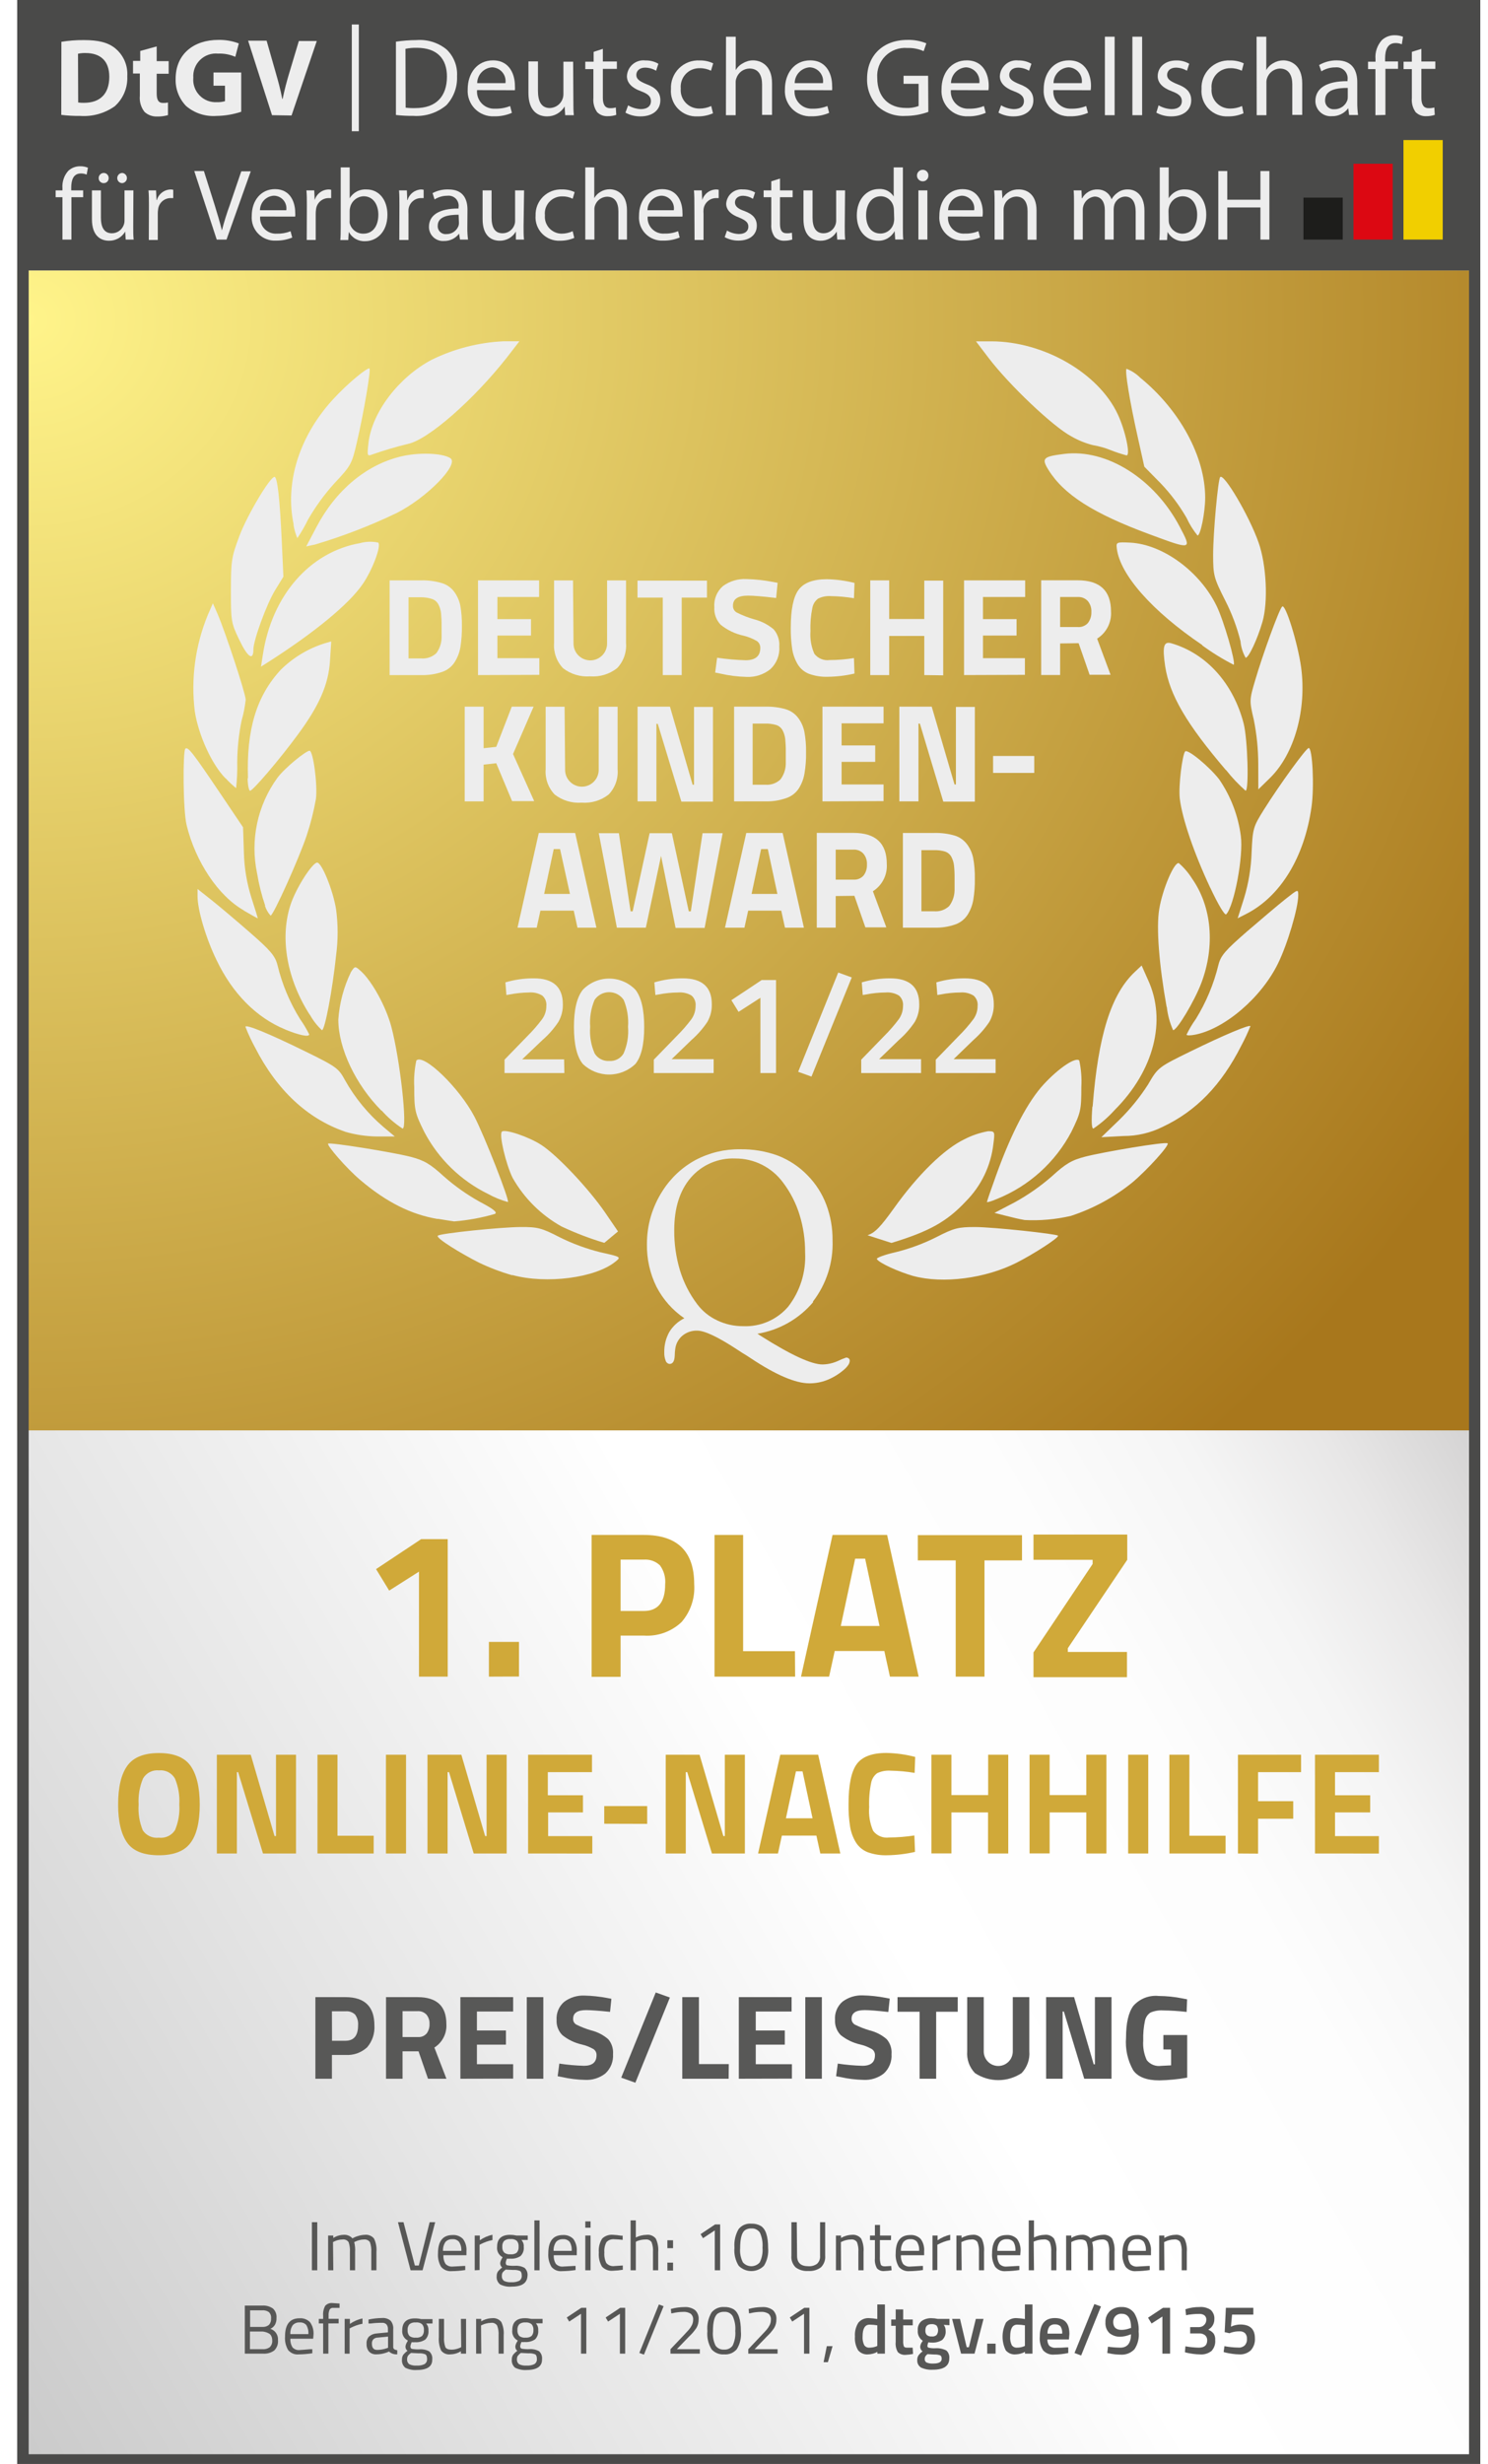 <svg width="58" height="96" viewBox="0 0 58 96" fill="none" xmlns="http://www.w3.org/2000/svg">
<path d="M57.699 0.234H0.67V96H57.699V0.234Z" fill="url(#paint0_linear_165_34477)"/>
<path d="M57.699 10.538H0.67V55.73H57.699V10.538Z" fill="url(#paint1_radial_165_34477)"/>
<path d="M0.67 0V96H57.699V0H0.67ZM1.118 95.621V10.538H57.261V95.621H1.118Z" fill="#4A4A49"/>
<path d="M52.337 7.699H50.807V9.335H52.337V7.699Z" fill="#1D1D1B"/>
<path d="M54.286 6.38H52.756V9.335H54.286V6.38Z" fill="#DC0812"/>
<path d="M56.235 5.457H54.705V9.335H56.235V5.457Z" fill="#F1CF00"/>
<path d="M2.393 1.629C2.685 1.581 2.98 1.559 3.276 1.562C3.832 1.562 4.194 1.653 4.469 1.865C4.635 1.995 4.766 2.163 4.852 2.355C4.937 2.547 4.975 2.757 4.961 2.967C4.972 3.188 4.934 3.408 4.849 3.611C4.764 3.815 4.634 3.997 4.469 4.143C4.077 4.418 3.603 4.55 3.126 4.517C2.879 4.52 2.633 4.506 2.388 4.476L2.393 1.629ZM3.047 3.993C3.123 4.004 3.199 4.008 3.276 4.006C3.876 4.006 4.26 3.683 4.26 2.989C4.26 2.365 3.906 2.067 3.337 2.067C3.237 2.064 3.138 2.073 3.04 2.094L3.047 3.993Z" fill="#EDEDED"/>
<path d="M6.108 1.808V2.382H6.575V2.874H6.108V3.641C6.108 3.888 6.172 4.011 6.354 4.011C6.419 4.013 6.485 4.008 6.548 3.993V4.485C6.411 4.525 6.268 4.543 6.125 4.54C5.944 4.547 5.767 4.482 5.633 4.36C5.494 4.183 5.429 3.959 5.451 3.735V2.864H5.185V2.372H5.466V1.986L6.108 1.808Z" fill="#EDEDED"/>
<path d="M9.402 4.355C9.09 4.458 8.764 4.513 8.436 4.517C8.006 4.549 7.582 4.41 7.254 4.131C7.119 3.991 7.013 3.825 6.942 3.642C6.872 3.46 6.839 3.266 6.846 3.071C6.846 2.106 7.552 1.555 8.504 1.555C8.779 1.548 9.052 1.595 9.309 1.693L9.171 2.214C8.96 2.122 8.73 2.079 8.499 2.089C8.372 2.076 8.243 2.092 8.122 2.134C8.001 2.177 7.891 2.245 7.799 2.335C7.707 2.424 7.636 2.533 7.59 2.653C7.545 2.772 7.526 2.901 7.535 3.029C7.523 3.154 7.539 3.28 7.581 3.398C7.622 3.517 7.689 3.625 7.776 3.715C7.863 3.805 7.968 3.876 8.085 3.922C8.202 3.968 8.327 3.988 8.453 3.981C8.56 3.985 8.667 3.972 8.77 3.942V3.339H8.322V2.825H9.402V4.355Z" fill="#EDEDED"/>
<path d="M10.603 4.488L9.671 1.585H10.392L10.743 2.815C10.844 3.164 10.933 3.491 11.002 3.853H11.017C11.088 3.504 11.179 3.159 11.28 2.827L11.649 1.597H12.348L11.364 4.5L10.603 4.488Z" fill="#EDEDED"/>
<path d="M15.433 1.624C15.699 1.584 15.967 1.563 16.235 1.562C16.656 1.529 17.073 1.658 17.401 1.922C17.543 2.055 17.653 2.218 17.724 2.399C17.796 2.579 17.827 2.773 17.815 2.967C17.825 3.174 17.793 3.38 17.722 3.574C17.651 3.768 17.542 3.945 17.401 4.097C17.043 4.397 16.582 4.547 16.115 4.515C15.887 4.518 15.659 4.506 15.433 4.48V1.624ZM15.812 4.195C15.938 4.211 16.064 4.216 16.191 4.212C16.993 4.212 17.421 3.764 17.421 2.982C17.421 2.288 17.037 1.863 16.245 1.863C16.097 1.86 15.95 1.873 15.805 1.902L15.812 4.195Z" fill="#EDEDED"/>
<path d="M18.595 3.511C18.586 3.607 18.599 3.704 18.631 3.795C18.664 3.885 18.716 3.968 18.783 4.037C18.851 4.106 18.933 4.159 19.023 4.193C19.113 4.227 19.209 4.241 19.306 4.234C19.503 4.24 19.701 4.205 19.884 4.131L19.953 4.397C19.732 4.492 19.494 4.538 19.254 4.532C19.116 4.538 18.977 4.515 18.849 4.463C18.72 4.412 18.603 4.334 18.506 4.235C18.41 4.135 18.335 4.017 18.288 3.886C18.24 3.756 18.221 3.617 18.23 3.479C18.23 2.847 18.605 2.352 19.215 2.352C19.894 2.352 20.071 2.95 20.071 3.336C20.076 3.396 20.076 3.456 20.071 3.516L18.595 3.511ZM19.702 3.238C19.713 3.163 19.707 3.086 19.686 3.013C19.666 2.94 19.629 2.872 19.58 2.814C19.531 2.756 19.47 2.709 19.402 2.676C19.333 2.643 19.259 2.625 19.183 2.623C19.026 2.633 18.879 2.702 18.771 2.816C18.663 2.93 18.602 3.081 18.6 3.238H19.702Z" fill="#EDEDED"/>
<path d="M22.349 3.92C22.349 4.134 22.349 4.325 22.367 4.488H22.03L22.008 4.148C21.937 4.268 21.836 4.367 21.715 4.435C21.594 4.503 21.457 4.537 21.319 4.535C20.991 4.535 20.598 4.35 20.598 3.622V2.392H20.969V3.541C20.969 3.937 21.095 4.21 21.434 4.21C21.541 4.206 21.645 4.171 21.733 4.109C21.82 4.047 21.888 3.961 21.926 3.86C21.949 3.798 21.961 3.732 21.961 3.666V2.404H22.34L22.349 3.92Z" fill="#EDEDED"/>
<path d="M23.498 1.904V2.396H24.045V2.684H23.498V3.809C23.498 4.055 23.572 4.215 23.784 4.215C23.858 4.217 23.932 4.208 24.003 4.188L24.02 4.476C23.912 4.512 23.799 4.529 23.686 4.527C23.61 4.531 23.534 4.519 23.463 4.492C23.393 4.465 23.328 4.423 23.275 4.37C23.163 4.21 23.111 4.015 23.129 3.821V2.692H22.814V2.404H23.139V2.02L23.498 1.904Z" fill="#EDEDED"/>
<path d="M24.483 4.104C24.632 4.193 24.801 4.243 24.975 4.252C25.245 4.252 25.373 4.119 25.373 3.942C25.373 3.764 25.268 3.661 24.992 3.558C24.611 3.42 24.436 3.218 24.436 2.967C24.44 2.879 24.462 2.792 24.501 2.712C24.54 2.633 24.594 2.562 24.662 2.504C24.729 2.447 24.808 2.404 24.892 2.378C24.977 2.352 25.066 2.344 25.154 2.355C25.333 2.35 25.509 2.395 25.664 2.485L25.573 2.756C25.444 2.679 25.297 2.638 25.147 2.635C24.923 2.635 24.803 2.766 24.803 2.921C24.803 3.076 24.923 3.167 25.194 3.277C25.551 3.41 25.74 3.592 25.74 3.907C25.74 4.276 25.452 4.535 24.965 4.535C24.761 4.538 24.559 4.488 24.379 4.389L24.483 4.104Z" fill="#EDEDED"/>
<path d="M27.792 4.414C27.603 4.497 27.398 4.538 27.192 4.535C27.051 4.543 26.909 4.521 26.778 4.47C26.646 4.418 26.527 4.34 26.428 4.238C26.33 4.137 26.254 4.016 26.207 3.882C26.159 3.749 26.141 3.608 26.153 3.467C26.146 3.318 26.17 3.17 26.224 3.031C26.278 2.893 26.36 2.767 26.466 2.662C26.572 2.557 26.698 2.476 26.837 2.423C26.976 2.37 27.124 2.347 27.273 2.355C27.455 2.351 27.635 2.39 27.799 2.468L27.713 2.756C27.577 2.688 27.425 2.654 27.273 2.657C27.171 2.655 27.069 2.674 26.974 2.714C26.88 2.753 26.795 2.812 26.726 2.887C26.656 2.962 26.603 3.051 26.57 3.148C26.537 3.245 26.525 3.348 26.535 3.45C26.526 3.549 26.538 3.65 26.57 3.745C26.603 3.84 26.655 3.927 26.723 4C26.791 4.074 26.874 4.132 26.966 4.172C27.058 4.211 27.158 4.231 27.258 4.23C27.419 4.232 27.577 4.198 27.723 4.131L27.792 4.414Z" fill="#EDEDED"/>
<path d="M28.299 1.43H28.678V2.731C28.745 2.615 28.845 2.521 28.966 2.46C29.083 2.389 29.217 2.351 29.354 2.352C29.635 2.352 30.093 2.524 30.093 3.245V4.476H29.704V3.29C29.704 2.95 29.578 2.67 29.212 2.67C29.098 2.673 28.988 2.711 28.897 2.778C28.806 2.846 28.738 2.941 28.702 3.049C28.681 3.107 28.672 3.169 28.675 3.231V4.488H28.296L28.299 1.43Z" fill="#EDEDED"/>
<path d="M30.971 3.511C30.963 3.606 30.975 3.702 31.007 3.792C31.039 3.882 31.09 3.964 31.157 4.033C31.223 4.101 31.303 4.155 31.392 4.19C31.481 4.224 31.577 4.24 31.672 4.234C31.87 4.24 32.067 4.205 32.25 4.131L32.319 4.397C32.099 4.491 31.86 4.537 31.62 4.532C31.482 4.538 31.343 4.515 31.214 4.464C31.085 4.413 30.968 4.335 30.871 4.236C30.774 4.136 30.7 4.017 30.652 3.887C30.604 3.757 30.585 3.618 30.595 3.479C30.595 2.847 30.971 2.352 31.579 2.352C32.258 2.352 32.435 2.95 32.435 3.336C32.44 3.396 32.44 3.456 32.435 3.516L30.971 3.511ZM32.078 3.238C32.089 3.163 32.084 3.086 32.063 3.012C32.041 2.939 32.005 2.871 31.956 2.813C31.907 2.755 31.845 2.708 31.777 2.675C31.708 2.642 31.633 2.625 31.557 2.623C31.4 2.634 31.254 2.703 31.146 2.817C31.039 2.931 30.978 3.081 30.976 3.238H32.078Z" fill="#EDEDED"/>
<path d="M36.185 4.36C35.898 4.464 35.594 4.517 35.289 4.517C35.092 4.529 34.895 4.501 34.708 4.436C34.522 4.37 34.35 4.268 34.204 4.136C34.068 3.992 33.962 3.822 33.892 3.636C33.822 3.45 33.79 3.252 33.798 3.053C33.798 2.187 34.396 1.555 35.37 1.555C35.623 1.548 35.874 1.594 36.108 1.688L36.003 1.993C35.801 1.904 35.583 1.862 35.363 1.87C35.206 1.857 35.049 1.879 34.902 1.933C34.754 1.987 34.621 2.073 34.51 2.183C34.398 2.294 34.313 2.428 34.258 2.575C34.204 2.722 34.182 2.88 34.194 3.036C34.194 3.774 34.635 4.207 35.314 4.207C35.481 4.215 35.648 4.189 35.806 4.131V3.265H35.22V2.953H36.177L36.185 4.36Z" fill="#EDEDED"/>
<path d="M37.063 3.511C37.054 3.607 37.067 3.704 37.1 3.795C37.132 3.885 37.184 3.968 37.252 4.037C37.319 4.106 37.401 4.159 37.491 4.193C37.581 4.227 37.678 4.241 37.774 4.234C37.972 4.24 38.169 4.205 38.352 4.131L38.421 4.397C38.201 4.491 37.964 4.538 37.725 4.532C37.586 4.538 37.448 4.515 37.319 4.464C37.189 4.413 37.072 4.335 36.976 4.236C36.879 4.136 36.804 4.017 36.756 3.887C36.709 3.757 36.689 3.618 36.699 3.479C36.699 2.847 37.073 2.352 37.683 2.352C38.364 2.352 38.539 2.95 38.539 3.336C38.541 3.397 38.537 3.457 38.527 3.516L37.063 3.511ZM38.173 3.238C38.183 3.163 38.177 3.086 38.155 3.013C38.134 2.94 38.097 2.873 38.048 2.815C37.999 2.757 37.938 2.71 37.87 2.677C37.801 2.644 37.727 2.625 37.651 2.623C37.495 2.634 37.348 2.703 37.24 2.817C37.132 2.931 37.071 3.081 37.068 3.238H38.173Z" fill="#EDEDED"/>
<path d="M39.022 4.104C39.171 4.193 39.34 4.243 39.514 4.252C39.784 4.252 39.912 4.119 39.912 3.942C39.912 3.764 39.806 3.661 39.528 3.558C39.15 3.42 38.972 3.218 38.972 2.967C38.977 2.879 38.999 2.792 39.038 2.712C39.077 2.633 39.132 2.562 39.2 2.504C39.267 2.447 39.346 2.404 39.431 2.378C39.516 2.352 39.605 2.344 39.693 2.355C39.872 2.35 40.048 2.395 40.203 2.485L40.111 2.756C39.982 2.679 39.836 2.638 39.686 2.635C39.459 2.635 39.339 2.766 39.339 2.921C39.339 3.076 39.459 3.167 39.733 3.277C40.089 3.41 40.279 3.592 40.279 3.907C40.279 4.276 39.991 4.535 39.504 4.535C39.299 4.538 39.098 4.488 38.918 4.389L39.022 4.104Z" fill="#EDEDED"/>
<path d="M41.059 3.511C41.05 3.606 41.062 3.702 41.094 3.793C41.126 3.883 41.177 3.965 41.243 4.034C41.31 4.102 41.391 4.156 41.48 4.191C41.569 4.225 41.665 4.24 41.76 4.234C41.958 4.24 42.155 4.205 42.338 4.131L42.407 4.397C42.187 4.491 41.948 4.537 41.708 4.532C41.57 4.538 41.431 4.515 41.302 4.464C41.173 4.413 41.056 4.335 40.959 4.236C40.862 4.136 40.788 4.017 40.74 3.887C40.692 3.757 40.673 3.618 40.682 3.479C40.682 2.847 41.056 2.352 41.667 2.352C42.348 2.352 42.525 2.95 42.525 3.336C42.527 3.397 42.522 3.457 42.511 3.516L41.059 3.511ZM42.166 3.238C42.177 3.163 42.172 3.086 42.151 3.012C42.129 2.939 42.093 2.871 42.044 2.813C41.994 2.755 41.933 2.708 41.864 2.675C41.796 2.642 41.721 2.625 41.645 2.623C41.488 2.634 41.342 2.703 41.234 2.817C41.127 2.931 41.066 3.081 41.064 3.238H42.166Z" fill="#EDEDED"/>
<path d="M43.446 1.43H43.067V4.488H43.446V1.43Z" fill="#EDEDED"/>
<path d="M44.518 1.43H44.139V4.488H44.518V1.43Z" fill="#EDEDED"/>
<path d="M45.16 4.104C45.314 4.194 45.487 4.245 45.665 4.252C45.935 4.252 46.066 4.119 46.066 3.942C46.066 3.764 45.958 3.661 45.682 3.558C45.303 3.42 45.126 3.218 45.126 2.967C45.126 2.63 45.401 2.355 45.847 2.355C46.025 2.35 46.2 2.395 46.354 2.485L46.265 2.756C46.135 2.679 45.988 2.638 45.837 2.635C45.613 2.635 45.492 2.766 45.492 2.921C45.492 3.076 45.613 3.167 45.884 3.277C46.243 3.41 46.432 3.592 46.432 3.907C46.432 4.276 46.142 4.535 45.657 4.535C45.453 4.538 45.251 4.488 45.072 4.389L45.16 4.104Z" fill="#EDEDED"/>
<path d="M48.47 4.414C48.281 4.497 48.078 4.538 47.872 4.535C47.731 4.543 47.59 4.521 47.458 4.47C47.326 4.418 47.207 4.34 47.108 4.238C47.01 4.137 46.934 4.016 46.887 3.882C46.84 3.749 46.821 3.608 46.834 3.467C46.826 3.318 46.851 3.17 46.904 3.031C46.958 2.893 47.041 2.767 47.146 2.662C47.252 2.557 47.378 2.476 47.517 2.423C47.656 2.37 47.804 2.347 47.953 2.355C48.135 2.352 48.315 2.39 48.48 2.468L48.403 2.756C48.267 2.688 48.115 2.654 47.963 2.657C47.861 2.655 47.759 2.674 47.664 2.714C47.57 2.753 47.485 2.812 47.416 2.887C47.346 2.962 47.293 3.051 47.26 3.148C47.227 3.245 47.215 3.348 47.225 3.45C47.216 3.549 47.228 3.65 47.26 3.745C47.293 3.84 47.345 3.927 47.413 4C47.481 4.074 47.564 4.132 47.656 4.172C47.748 4.211 47.848 4.231 47.948 4.23C48.108 4.231 48.267 4.197 48.413 4.131L48.47 4.414Z" fill="#EDEDED"/>
<path d="M48.979 1.43H49.358V2.731C49.422 2.616 49.517 2.522 49.633 2.46C49.75 2.389 49.883 2.352 50.02 2.352C50.3 2.352 50.758 2.524 50.758 3.245V4.476H50.372V3.29C50.372 2.95 50.246 2.67 49.88 2.67C49.769 2.676 49.663 2.716 49.575 2.783C49.487 2.851 49.422 2.943 49.387 3.049C49.368 3.107 49.359 3.169 49.363 3.231V4.488H48.984L48.979 1.43Z" fill="#EDEDED"/>
<path d="M52.904 3.988C52.902 4.153 52.913 4.317 52.935 4.481H52.586L52.552 4.217C52.478 4.316 52.382 4.396 52.271 4.45C52.16 4.504 52.038 4.531 51.914 4.527C51.833 4.534 51.751 4.524 51.673 4.497C51.595 4.471 51.524 4.428 51.464 4.373C51.404 4.317 51.355 4.25 51.322 4.175C51.289 4.1 51.272 4.019 51.272 3.937C51.272 3.432 51.72 3.157 52.525 3.162V3.117C52.535 3.052 52.53 2.985 52.51 2.922C52.49 2.859 52.456 2.802 52.411 2.754C52.365 2.706 52.309 2.67 52.246 2.648C52.184 2.625 52.118 2.618 52.052 2.625C51.858 2.624 51.668 2.677 51.504 2.78L51.417 2.534C51.627 2.413 51.864 2.35 52.106 2.352C52.748 2.352 52.904 2.788 52.904 3.206V3.988ZM52.534 3.425C52.121 3.425 51.651 3.489 51.651 3.895C51.647 3.943 51.653 3.991 51.669 4.036C51.685 4.081 51.71 4.122 51.744 4.157C51.777 4.191 51.818 4.218 51.862 4.235C51.907 4.252 51.955 4.26 52.003 4.257C52.115 4.26 52.224 4.228 52.317 4.165C52.409 4.103 52.479 4.012 52.517 3.907C52.529 3.868 52.535 3.827 52.534 3.787V3.425Z" fill="#EDEDED"/>
<path d="M53.612 4.488V2.692H53.324V2.404H53.615V2.303C53.603 2.17 53.619 2.035 53.661 1.909C53.704 1.782 53.772 1.665 53.861 1.565C53.998 1.438 54.178 1.369 54.365 1.373C54.475 1.372 54.585 1.392 54.687 1.432L54.641 1.725C54.563 1.692 54.479 1.676 54.395 1.678C54.075 1.678 53.989 1.963 53.989 2.281V2.394H54.493V2.682H54.001V4.478L53.612 4.488Z" fill="#EDEDED"/>
<path d="M55.403 1.904V2.396H55.947V2.684H55.403V3.809C55.403 4.055 55.477 4.215 55.686 4.215C55.761 4.218 55.836 4.208 55.908 4.188L55.925 4.476C55.816 4.512 55.702 4.529 55.588 4.527C55.513 4.531 55.437 4.519 55.367 4.491C55.297 4.464 55.233 4.423 55.179 4.37C55.066 4.21 55.014 4.016 55.032 3.821V2.692H54.709V2.404H55.032V2.02L55.403 1.904Z" fill="#EDEDED"/>
<path d="M2.434 9.335V7.684H2.169V7.418H2.434V7.327C2.425 7.206 2.441 7.084 2.48 6.968C2.518 6.853 2.58 6.747 2.661 6.656C2.788 6.538 2.957 6.474 3.131 6.478C3.233 6.476 3.334 6.496 3.428 6.535L3.377 6.803C3.305 6.772 3.228 6.757 3.15 6.759C2.855 6.759 2.776 7.022 2.776 7.315V7.418H3.241V7.684H2.784V9.335H2.434Z" fill="#EDEDED"/>
<path d="M5.193 8.813C5.193 9.01 5.193 9.185 5.21 9.335H4.9L4.88 9.023C4.816 9.133 4.723 9.225 4.612 9.288C4.5 9.35 4.373 9.382 4.245 9.379C3.945 9.379 3.583 9.21 3.583 8.54V7.418H3.933V8.476C3.933 8.84 4.049 9.089 4.361 9.089C4.461 9.089 4.559 9.058 4.641 9.001C4.723 8.944 4.786 8.863 4.821 8.769C4.843 8.713 4.854 8.652 4.853 8.592V7.418H5.2L5.193 8.813ZM4.041 7.135C4.015 7.136 3.99 7.131 3.966 7.121C3.942 7.111 3.92 7.097 3.902 7.078C3.884 7.06 3.87 7.038 3.86 7.014C3.851 6.99 3.846 6.964 3.847 6.939C3.846 6.912 3.851 6.887 3.861 6.862C3.871 6.838 3.885 6.816 3.904 6.798C3.922 6.779 3.944 6.764 3.968 6.754C3.992 6.744 4.018 6.739 4.044 6.739C4.069 6.739 4.095 6.744 4.119 6.754C4.143 6.765 4.164 6.779 4.182 6.798C4.2 6.817 4.214 6.839 4.223 6.863C4.232 6.887 4.237 6.913 4.236 6.939C4.237 6.964 4.232 6.99 4.223 7.014C4.214 7.038 4.2 7.06 4.182 7.078C4.164 7.097 4.142 7.111 4.119 7.121C4.095 7.131 4.069 7.136 4.044 7.135H4.041ZM4.762 7.135C4.737 7.135 4.711 7.13 4.688 7.12C4.664 7.11 4.643 7.095 4.625 7.077C4.608 7.058 4.593 7.037 4.584 7.013C4.575 6.989 4.57 6.964 4.57 6.939C4.57 6.912 4.575 6.886 4.585 6.862C4.595 6.838 4.609 6.815 4.628 6.797C4.646 6.778 4.668 6.764 4.693 6.754C4.717 6.744 4.743 6.739 4.769 6.739C4.818 6.745 4.863 6.768 4.896 6.804C4.929 6.841 4.947 6.888 4.947 6.937C4.947 6.986 4.929 7.034 4.896 7.07C4.863 7.107 4.818 7.13 4.769 7.135H4.762Z" fill="#EDEDED"/>
<path d="M5.805 8.016C5.805 7.79 5.805 7.595 5.788 7.418H6.083L6.101 7.795H6.113C6.148 7.677 6.219 7.574 6.317 7.499C6.415 7.425 6.534 7.384 6.657 7.381C6.689 7.382 6.721 7.386 6.753 7.394V7.718C6.712 7.716 6.671 7.716 6.63 7.718C6.511 7.724 6.399 7.771 6.313 7.853C6.227 7.934 6.174 8.044 6.162 8.161C6.153 8.217 6.149 8.273 6.15 8.329V9.35H5.8L5.805 8.016Z" fill="#EDEDED"/>
<path d="M8.448 9.335L7.572 6.665H7.948L8.364 7.979C8.475 8.341 8.576 8.671 8.649 8.978C8.735 8.645 8.837 8.317 8.955 7.994L9.405 6.675H9.774L8.829 9.335H8.448Z" fill="#EDEDED"/>
<path d="M10.14 8.437C10.132 8.525 10.144 8.615 10.174 8.698C10.203 8.782 10.251 8.858 10.313 8.922C10.376 8.985 10.451 9.034 10.534 9.066C10.617 9.097 10.706 9.11 10.795 9.104C10.977 9.109 11.158 9.077 11.326 9.01L11.39 9.256C11.19 9.338 10.975 9.378 10.758 9.374C10.63 9.382 10.502 9.362 10.383 9.315C10.263 9.269 10.155 9.198 10.065 9.106C9.976 9.015 9.907 8.905 9.863 8.784C9.82 8.664 9.803 8.535 9.813 8.407C9.813 7.827 10.16 7.369 10.719 7.369C11.344 7.369 11.506 7.92 11.506 8.275C11.512 8.329 11.512 8.385 11.506 8.439L10.14 8.437ZM11.159 8.191C11.17 8.12 11.165 8.048 11.145 7.98C11.125 7.911 11.091 7.848 11.044 7.794C10.997 7.74 10.939 7.697 10.874 7.668C10.809 7.639 10.738 7.624 10.667 7.625C10.523 7.635 10.388 7.699 10.289 7.803C10.19 7.908 10.135 8.047 10.133 8.191H11.159Z" fill="#EDEDED"/>
<path d="M11.961 8.016C11.961 7.79 11.961 7.595 11.944 7.418H12.249L12.266 7.795C12.302 7.677 12.373 7.573 12.472 7.498C12.57 7.424 12.689 7.383 12.813 7.381C12.845 7.382 12.877 7.386 12.909 7.394V7.718C12.868 7.716 12.826 7.716 12.786 7.718C12.667 7.724 12.555 7.771 12.469 7.853C12.383 7.934 12.33 8.044 12.318 8.161C12.31 8.217 12.306 8.273 12.306 8.329V9.35H11.956L11.961 8.016Z" fill="#EDEDED"/>
<path d="M13.28 6.523H13.63V7.723C13.697 7.611 13.795 7.519 13.912 7.459C14.029 7.398 14.16 7.372 14.291 7.381C14.766 7.381 15.101 7.778 15.101 8.366C15.101 9.057 14.665 9.397 14.237 9.397C14.107 9.404 13.977 9.374 13.863 9.31C13.749 9.246 13.656 9.15 13.595 9.035L13.575 9.352H13.265C13.278 9.222 13.28 9.027 13.28 8.86V6.523ZM13.63 8.567C13.626 8.609 13.626 8.651 13.63 8.693C13.659 8.812 13.728 8.918 13.825 8.993C13.923 9.068 14.043 9.107 14.166 9.104C14.533 9.104 14.747 8.806 14.747 8.366C14.747 7.977 14.55 7.647 14.176 7.647C14.053 7.65 13.935 7.694 13.84 7.772C13.744 7.849 13.677 7.956 13.649 8.075C13.636 8.123 13.629 8.173 13.63 8.223V8.567Z" fill="#EDEDED"/>
<path d="M15.569 8.016C15.569 7.79 15.569 7.595 15.554 7.418H15.859L15.874 7.795H15.886C15.92 7.679 15.99 7.577 16.085 7.503C16.18 7.429 16.297 7.386 16.417 7.381C16.45 7.382 16.482 7.386 16.513 7.394V7.718C16.472 7.716 16.431 7.716 16.39 7.718C16.272 7.724 16.16 7.771 16.074 7.853C15.988 7.934 15.934 8.044 15.923 8.161C15.919 8.217 15.919 8.273 15.923 8.329V9.35H15.564L15.569 8.016Z" fill="#EDEDED"/>
<path d="M18.216 8.875C18.214 9.029 18.223 9.182 18.243 9.335H17.931L17.894 9.104C17.826 9.195 17.736 9.268 17.634 9.318C17.532 9.367 17.419 9.392 17.306 9.389C17.23 9.395 17.154 9.384 17.083 9.359C17.012 9.334 16.947 9.294 16.892 9.242C16.837 9.19 16.793 9.128 16.764 9.058C16.734 8.989 16.719 8.914 16.72 8.838C16.72 8.375 17.131 8.122 17.872 8.124V8.085C17.883 8.024 17.879 7.961 17.861 7.902C17.843 7.842 17.812 7.788 17.769 7.743C17.726 7.699 17.672 7.665 17.614 7.645C17.555 7.625 17.492 7.619 17.431 7.627C17.257 7.627 17.086 7.677 16.939 7.77L16.86 7.524C17.052 7.423 17.266 7.373 17.483 7.381C18.073 7.381 18.221 7.782 18.221 8.166L18.216 8.875ZM17.876 8.366C17.495 8.366 17.062 8.425 17.062 8.796C17.059 8.841 17.066 8.886 17.083 8.927C17.099 8.969 17.124 9.006 17.156 9.037C17.189 9.068 17.227 9.092 17.27 9.106C17.312 9.121 17.357 9.126 17.402 9.121C17.503 9.123 17.603 9.093 17.687 9.036C17.772 8.978 17.836 8.896 17.872 8.801C17.883 8.765 17.889 8.728 17.889 8.69L17.876 8.366Z" fill="#EDEDED"/>
<path d="M20.408 8.813C20.408 9.01 20.408 9.185 20.425 9.335H20.108V9.023C20.044 9.133 19.951 9.225 19.839 9.288C19.728 9.35 19.601 9.382 19.473 9.379C19.173 9.379 18.811 9.21 18.811 8.54V7.418H19.161V8.476C19.161 8.84 19.274 9.089 19.589 9.089C19.689 9.089 19.787 9.058 19.869 9.001C19.951 8.944 20.014 8.863 20.049 8.769C20.07 8.712 20.08 8.652 20.078 8.592V7.418H20.428L20.408 8.813Z" fill="#EDEDED"/>
<path d="M22.384 9.269C22.21 9.344 22.022 9.381 21.833 9.379C21.703 9.386 21.573 9.365 21.452 9.317C21.331 9.27 21.222 9.197 21.131 9.104C21.041 9.011 20.971 8.899 20.927 8.777C20.883 8.655 20.865 8.525 20.876 8.395C20.872 8.259 20.895 8.124 20.946 7.998C20.996 7.872 21.073 7.758 21.169 7.663C21.266 7.567 21.382 7.493 21.509 7.445C21.636 7.396 21.771 7.375 21.907 7.381C22.076 7.377 22.245 7.413 22.399 7.485L22.322 7.743C22.197 7.68 22.057 7.648 21.916 7.652C21.822 7.65 21.727 7.668 21.64 7.705C21.553 7.742 21.474 7.797 21.41 7.867C21.346 7.937 21.298 8.02 21.268 8.11C21.239 8.2 21.229 8.296 21.24 8.39C21.232 8.481 21.243 8.572 21.272 8.658C21.302 8.745 21.349 8.824 21.41 8.891C21.472 8.958 21.547 9.011 21.63 9.048C21.713 9.085 21.803 9.104 21.894 9.104C22.042 9.103 22.188 9.07 22.322 9.008L22.384 9.269Z" fill="#EDEDED"/>
<path d="M22.814 6.523H23.164V7.718C23.222 7.615 23.307 7.53 23.41 7.472C23.517 7.407 23.641 7.373 23.767 7.374C24.013 7.374 24.438 7.531 24.438 8.193V9.335H24.104V8.235C24.104 7.92 23.988 7.664 23.661 7.664C23.556 7.667 23.455 7.702 23.371 7.764C23.287 7.826 23.224 7.912 23.191 8.011C23.173 8.065 23.165 8.122 23.169 8.179V9.335H22.814V6.523Z" fill="#EDEDED"/>
<path d="M25.245 8.437C25.237 8.525 25.248 8.614 25.278 8.698C25.308 8.782 25.356 8.858 25.418 8.921C25.481 8.984 25.556 9.033 25.639 9.064C25.722 9.095 25.811 9.108 25.9 9.101C26.081 9.107 26.262 9.075 26.431 9.008L26.493 9.254C26.29 9.338 26.072 9.379 25.853 9.374C25.725 9.382 25.597 9.362 25.478 9.315C25.358 9.269 25.25 9.198 25.16 9.106C25.071 9.015 25.002 8.905 24.958 8.784C24.915 8.664 24.898 8.535 24.908 8.407C24.908 7.827 25.253 7.369 25.811 7.369C26.439 7.369 26.601 7.92 26.601 8.275C26.606 8.329 26.606 8.385 26.601 8.439L25.245 8.437ZM26.264 8.191C26.275 8.12 26.27 8.048 26.25 7.98C26.23 7.911 26.196 7.848 26.149 7.794C26.102 7.74 26.044 7.697 25.979 7.668C25.914 7.639 25.843 7.624 25.772 7.625C25.628 7.635 25.493 7.699 25.394 7.803C25.295 7.908 25.239 8.047 25.238 8.191H26.264Z" fill="#EDEDED"/>
<path d="M27.066 8.016C27.066 7.79 27.066 7.595 27.049 7.418H27.354L27.371 7.795C27.407 7.677 27.479 7.574 27.577 7.499C27.675 7.425 27.794 7.384 27.917 7.381C27.95 7.382 27.982 7.386 28.013 7.394V7.718C27.972 7.716 27.931 7.716 27.89 7.718C27.772 7.724 27.66 7.771 27.574 7.853C27.488 7.934 27.434 8.044 27.423 8.161C27.418 8.217 27.418 8.273 27.423 8.329V9.35H27.073L27.066 8.016Z" fill="#EDEDED"/>
<path d="M28.338 8.983C28.478 9.066 28.638 9.113 28.801 9.118C29.047 9.118 29.17 8.995 29.17 8.833C29.17 8.671 29.071 8.587 28.818 8.479C28.468 8.353 28.306 8.166 28.306 7.937C28.311 7.857 28.332 7.778 28.368 7.706C28.404 7.633 28.454 7.569 28.516 7.517C28.578 7.465 28.649 7.426 28.727 7.403C28.804 7.38 28.885 7.372 28.965 7.381C29.129 7.377 29.291 7.418 29.433 7.499L29.349 7.746C29.234 7.673 29.102 7.632 28.965 7.627C28.759 7.627 28.648 7.746 28.648 7.888C28.648 8.031 28.759 8.134 29.007 8.218C29.337 8.341 29.499 8.506 29.499 8.796C29.499 9.136 29.234 9.374 28.786 9.374C28.598 9.377 28.412 9.33 28.247 9.239L28.338 8.983Z" fill="#EDEDED"/>
<path d="M30.403 6.958V7.418H30.895V7.684H30.403V8.717C30.403 8.963 30.471 9.089 30.666 9.089C30.734 9.091 30.802 9.084 30.868 9.067L30.882 9.333C30.782 9.364 30.678 9.38 30.572 9.379C30.503 9.383 30.433 9.371 30.368 9.346C30.303 9.32 30.245 9.282 30.196 9.232C30.096 9.088 30.049 8.914 30.063 8.74V7.684H29.765V7.418H30.063V7.064L30.403 6.958Z" fill="#EDEDED"/>
<path d="M32.927 8.813C32.927 9.01 32.927 9.185 32.944 9.335H32.634L32.614 9.023C32.55 9.133 32.458 9.225 32.346 9.288C32.234 9.35 32.108 9.382 31.98 9.379C31.68 9.379 31.318 9.21 31.318 8.54V7.418H31.672V8.476C31.672 8.84 31.788 9.089 32.1 9.089C32.2 9.089 32.298 9.058 32.38 9.001C32.462 8.944 32.525 8.863 32.56 8.769C32.582 8.713 32.593 8.652 32.592 8.592V7.418H32.939L32.927 8.813Z" fill="#EDEDED"/>
<path d="M35.193 6.523V8.84C35.193 9.01 35.193 9.205 35.208 9.333H34.895L34.871 9.003C34.809 9.121 34.715 9.218 34.6 9.285C34.486 9.352 34.354 9.384 34.221 9.379C33.756 9.379 33.397 8.988 33.397 8.395C33.397 7.753 33.793 7.364 34.256 7.364C34.369 7.356 34.483 7.378 34.585 7.429C34.687 7.481 34.773 7.558 34.834 7.654V6.523H35.193ZM34.844 8.198C34.844 8.148 34.838 8.097 34.827 8.048C34.802 7.936 34.739 7.835 34.65 7.762C34.561 7.689 34.45 7.649 34.334 7.647C33.973 7.647 33.759 7.965 33.759 8.385C33.759 8.806 33.953 9.099 34.325 9.099C34.444 9.097 34.56 9.055 34.653 8.98C34.746 8.904 34.81 8.8 34.836 8.683C34.849 8.633 34.854 8.582 34.854 8.53L34.844 8.198Z" fill="#EDEDED"/>
<path d="M35.966 7.064C35.906 7.064 35.849 7.04 35.807 6.998C35.765 6.956 35.742 6.899 35.742 6.84C35.742 6.781 35.765 6.724 35.807 6.682C35.849 6.64 35.906 6.616 35.966 6.616C35.995 6.615 36.025 6.62 36.052 6.631C36.08 6.642 36.105 6.659 36.125 6.68C36.146 6.701 36.162 6.726 36.173 6.753C36.184 6.781 36.188 6.811 36.187 6.84C36.188 6.87 36.183 6.9 36.172 6.928C36.161 6.955 36.144 6.981 36.123 7.002C36.102 7.023 36.076 7.039 36.048 7.05C36.02 7.061 35.991 7.065 35.961 7.064H35.966ZM35.798 7.418H36.148V9.335H35.798V7.418Z" fill="#EDEDED"/>
<path d="M36.952 8.437C36.944 8.525 36.956 8.614 36.985 8.698C37.015 8.782 37.063 8.858 37.125 8.921C37.188 8.984 37.263 9.033 37.346 9.064C37.429 9.095 37.518 9.108 37.607 9.101C37.788 9.107 37.969 9.075 38.138 9.008L38.2 9.254C37.996 9.338 37.778 9.379 37.558 9.374C37.43 9.382 37.302 9.362 37.182 9.316C37.063 9.269 36.955 9.198 36.866 9.106C36.776 9.014 36.708 8.905 36.664 8.784C36.621 8.663 36.604 8.535 36.615 8.407C36.615 7.827 36.96 7.369 37.518 7.369C38.146 7.369 38.308 7.92 38.308 8.275C38.309 8.33 38.305 8.385 38.296 8.439L36.952 8.437ZM37.971 8.191C37.981 8.121 37.977 8.05 37.958 7.983C37.939 7.915 37.905 7.852 37.86 7.799C37.814 7.745 37.758 7.702 37.694 7.672C37.631 7.642 37.562 7.626 37.491 7.625C37.347 7.635 37.212 7.699 37.113 7.804C37.014 7.909 36.958 8.047 36.955 8.191H37.971Z" fill="#EDEDED"/>
<path d="M38.768 7.937C38.768 7.736 38.768 7.576 38.751 7.418H39.054L39.073 7.731C39.139 7.619 39.234 7.527 39.349 7.465C39.464 7.403 39.593 7.374 39.723 7.381C39.989 7.381 40.402 7.539 40.402 8.198V9.342H40.053V8.23C40.053 7.92 39.937 7.659 39.607 7.659C39.502 7.663 39.4 7.699 39.316 7.763C39.232 7.827 39.171 7.915 39.14 8.016C39.124 8.069 39.117 8.124 39.118 8.179V9.335H38.768V7.937Z" fill="#EDEDED"/>
<path d="M41.863 7.937C41.863 7.736 41.863 7.576 41.849 7.418H42.154L42.169 7.726H42.181C42.24 7.617 42.328 7.528 42.435 7.467C42.543 7.406 42.665 7.376 42.788 7.381C42.907 7.381 43.023 7.417 43.12 7.486C43.217 7.555 43.289 7.653 43.327 7.765C43.38 7.668 43.454 7.584 43.544 7.519C43.666 7.422 43.819 7.373 43.974 7.381C44.221 7.381 44.609 7.549 44.609 8.213V9.342H44.267V8.25C44.267 7.878 44.13 7.659 43.852 7.659C43.759 7.663 43.669 7.695 43.595 7.751C43.521 7.807 43.465 7.884 43.436 7.972C43.419 8.029 43.41 8.087 43.409 8.147V9.335H43.064V8.186C43.064 7.878 42.931 7.659 42.666 7.659C42.538 7.673 42.42 7.734 42.335 7.83C42.25 7.926 42.204 8.05 42.205 8.179V9.335H41.863V7.937Z" fill="#EDEDED"/>
<path d="M45.205 6.523H45.554V7.723C45.621 7.612 45.718 7.521 45.834 7.461C45.949 7.4 46.079 7.373 46.209 7.381C46.683 7.381 47.018 7.778 47.018 8.366C47.018 9.057 46.583 9.397 46.152 9.397C46.022 9.404 45.892 9.373 45.778 9.309C45.664 9.245 45.571 9.15 45.51 9.035L45.49 9.352H45.19C45.202 9.222 45.205 9.027 45.205 8.86V6.523ZM45.554 8.567C45.554 8.609 45.558 8.651 45.566 8.693C45.595 8.809 45.66 8.912 45.754 8.986C45.846 9.06 45.962 9.102 46.081 9.104C46.45 9.104 46.664 8.806 46.664 8.366C46.664 7.977 46.467 7.647 46.093 7.647C45.97 7.65 45.852 7.694 45.756 7.771C45.661 7.849 45.594 7.956 45.566 8.075C45.553 8.123 45.546 8.173 45.547 8.223L45.554 8.567Z" fill="#EDEDED"/>
<path d="M47.837 6.665V7.782H49.129V6.665H49.479V9.335H49.129V8.083H47.837V9.335H47.488V6.665H47.837Z" fill="#EDEDED"/>
<path d="M13.986 0.955H13.713V5.113H13.986V0.955Z" fill="#EDEDED"/>
<g filter="url(#filter0_d_165_34477)">
<path d="M16.417 26.302H15.187V22.612H16.417C16.683 22.605 16.947 22.639 17.202 22.713C17.398 22.766 17.57 22.882 17.694 23.042C17.814 23.203 17.898 23.387 17.94 23.584C17.988 23.851 18.009 24.122 18.004 24.393C18.008 24.67 17.989 24.946 17.945 25.22C17.909 25.427 17.832 25.625 17.719 25.803C17.606 25.977 17.438 26.109 17.241 26.177C16.977 26.268 16.697 26.311 16.417 26.302ZM17.212 24.851C17.212 24.735 17.212 24.575 17.212 24.373C17.214 24.209 17.206 24.045 17.19 23.881C17.176 23.764 17.141 23.651 17.087 23.547C17.034 23.448 16.946 23.373 16.84 23.337C16.704 23.293 16.561 23.271 16.417 23.271H15.925V25.653H16.417C16.524 25.662 16.633 25.649 16.734 25.614C16.836 25.579 16.929 25.522 17.008 25.449C17.136 25.275 17.207 25.066 17.212 24.851Z" fill="#EDEDED"/>
<path d="M18.632 26.302V22.612H21.013V23.261H19.389V24.122H20.698V24.762H19.389V25.643H21.023V26.293L18.632 26.302Z" fill="#EDEDED"/>
<path d="M22.355 25.075C22.355 25.248 22.423 25.415 22.546 25.537C22.669 25.66 22.835 25.729 23.009 25.729C23.183 25.729 23.349 25.66 23.472 25.537C23.595 25.415 23.663 25.248 23.663 25.075V22.614H24.402V25.05C24.416 25.229 24.392 25.41 24.332 25.579C24.272 25.749 24.177 25.904 24.052 26.034C23.753 26.268 23.378 26.381 22.999 26.352C22.621 26.38 22.245 26.267 21.946 26.034C21.822 25.904 21.727 25.749 21.667 25.579C21.607 25.41 21.583 25.229 21.597 25.05V22.614H22.335L22.355 25.075Z" fill="#EDEDED"/>
<path d="M24.849 23.283V22.622H27.556V23.283H26.572V26.302H25.834V23.283H24.849Z" fill="#EDEDED"/>
<path d="M29.157 23.207C28.766 23.207 28.57 23.337 28.57 23.596C28.567 23.651 28.579 23.705 28.606 23.753C28.632 23.8 28.672 23.84 28.72 23.866C28.939 23.977 29.168 24.066 29.404 24.132C29.682 24.204 29.94 24.337 30.159 24.523C30.238 24.616 30.297 24.723 30.334 24.839C30.371 24.955 30.385 25.076 30.375 25.198C30.387 25.361 30.361 25.525 30.3 25.677C30.239 25.829 30.145 25.965 30.024 26.076C29.763 26.283 29.436 26.389 29.103 26.374C28.755 26.365 28.409 26.322 28.07 26.243L27.876 26.204L27.952 25.626C28.32 25.681 28.69 25.714 29.062 25.724C29.443 25.724 29.635 25.564 29.635 25.247C29.637 25.194 29.626 25.142 29.603 25.095C29.58 25.047 29.545 25.007 29.502 24.976C29.337 24.88 29.159 24.809 28.973 24.765C28.65 24.694 28.348 24.549 28.09 24.341C28.003 24.25 27.937 24.142 27.895 24.024C27.852 23.906 27.835 23.78 27.844 23.655C27.831 23.501 27.856 23.347 27.914 23.204C27.973 23.061 28.064 22.934 28.181 22.833C28.447 22.639 28.772 22.543 29.101 22.562C29.442 22.57 29.782 22.607 30.117 22.671L30.311 22.708L30.252 23.298C29.726 23.237 29.369 23.207 29.157 23.207Z" fill="#EDEDED"/>
<path d="M33.306 26.243C32.966 26.322 32.619 26.364 32.27 26.369C32.019 26.378 31.768 26.338 31.532 26.253C31.352 26.183 31.2 26.056 31.099 25.892C30.99 25.712 30.916 25.513 30.882 25.306C30.839 25.027 30.819 24.744 30.823 24.462C30.823 23.752 30.923 23.26 31.123 22.986C31.325 22.708 31.692 22.567 32.231 22.567C32.594 22.575 32.956 22.623 33.308 22.712L33.286 23.308C32.992 23.259 32.694 23.232 32.396 23.227C32.221 23.213 32.046 23.246 31.889 23.323C31.771 23.41 31.692 23.538 31.665 23.682C31.604 23.979 31.579 24.282 31.591 24.585C31.568 24.888 31.619 25.192 31.741 25.471C31.809 25.561 31.901 25.631 32.005 25.674C32.11 25.718 32.224 25.732 32.337 25.717C32.655 25.716 32.972 25.69 33.286 25.64L33.306 26.243Z" fill="#EDEDED"/>
<path d="M36.027 26.302V24.777H34.659V26.302H33.921V22.612H34.659V24.117H36.027V22.622H36.765V26.312L36.027 26.302Z" fill="#EDEDED"/>
<path d="M37.577 26.302V22.612H39.959V23.261H38.315V24.122H39.624V24.762H38.315V25.643H39.949V26.293L37.577 26.302Z" fill="#EDEDED"/>
<path d="M41.322 25.07V26.3H40.584V22.609H42.006C42.872 22.609 43.305 23.014 43.305 23.822C43.319 24.031 43.276 24.24 43.181 24.427C43.086 24.614 42.941 24.771 42.764 24.883L43.288 26.29H42.471L42.043 25.06L41.322 25.07ZM42.41 24.268C42.501 24.144 42.547 23.993 42.54 23.84C42.548 23.687 42.499 23.537 42.402 23.419C42.352 23.364 42.29 23.322 42.221 23.294C42.152 23.267 42.078 23.256 42.004 23.261H41.322V24.43H42.006C42.081 24.437 42.157 24.426 42.227 24.397C42.298 24.369 42.36 24.325 42.41 24.268Z" fill="#EDEDED"/>
<path d="M18.851 31.223H18.113V27.533H18.851V29.152L19.343 29.098L19.948 27.533H20.799L19.997 29.378L20.822 31.213H19.96L19.343 29.737L18.851 29.791V31.223Z" fill="#EDEDED"/>
<path d="M22.027 29.995C22.027 30.169 22.096 30.336 22.219 30.458C22.341 30.581 22.508 30.65 22.682 30.65C22.855 30.65 23.022 30.581 23.144 30.458C23.267 30.336 23.336 30.169 23.336 29.995V27.535H24.074V29.971C24.089 30.15 24.065 30.331 24.005 30.5C23.945 30.67 23.849 30.825 23.725 30.955C23.426 31.189 23.05 31.302 22.672 31.273C22.293 31.301 21.918 31.188 21.619 30.955C21.495 30.825 21.4 30.67 21.339 30.5C21.279 30.331 21.255 30.15 21.269 29.971V27.535H22.007L22.027 29.995Z" fill="#EDEDED"/>
<path d="M24.852 31.223V27.533H26.114L26.997 30.574H27.052V27.543H27.79V31.233H26.559L25.639 28.202H25.585V31.223H24.852Z" fill="#EDEDED"/>
<path d="M29.844 31.223H28.614V27.533H29.844C30.109 27.526 30.374 27.56 30.629 27.634C30.819 27.69 30.986 27.806 31.106 27.963C31.228 28.122 31.312 28.308 31.352 28.505C31.402 28.771 31.424 29.043 31.419 29.314C31.424 29.591 31.403 29.868 31.357 30.141C31.322 30.348 31.246 30.546 31.133 30.724C31.016 30.9 30.843 31.032 30.641 31.098C30.385 31.186 30.115 31.229 29.844 31.223ZM30.629 29.762C30.629 29.646 30.629 29.486 30.629 29.285C30.631 29.12 30.623 28.956 30.607 28.792C30.594 28.675 30.56 28.562 30.506 28.458C30.453 28.359 30.366 28.284 30.26 28.249C30.12 28.207 29.975 28.188 29.829 28.192H29.337V30.574H29.829C29.936 30.583 30.045 30.57 30.146 30.535C30.248 30.5 30.341 30.443 30.42 30.369C30.549 30.196 30.622 29.988 30.629 29.772V29.762Z" fill="#EDEDED"/>
<path d="M32.058 31.223V27.533H34.44V28.182H32.804V29.043H34.115V29.683H32.804V30.564H34.44V31.213L32.058 31.223Z" fill="#EDEDED"/>
<path d="M35.055 31.223V27.533H36.317L37.206 30.564H37.26V27.543H37.998V31.233H36.768L35.855 28.192H35.801V31.223H35.055Z" fill="#EDEDED"/>
<path d="M38.709 30.114V29.454H40.313V30.114H38.709Z" fill="#EDEDED"/>
<path d="M20.172 36.144L21.001 32.453H22.418L23.247 36.144H22.509L22.364 35.48H21.065L20.92 36.144H20.172ZM21.584 33.081L21.21 34.83H22.216L21.83 33.081H21.584Z" fill="#EDEDED"/>
<path d="M23.339 32.463H24.123L24.579 35.507H24.66L25.322 32.463H26.188L26.847 35.507H26.928L27.384 32.463H28.169L27.465 36.154H26.333L25.767 33.347L25.174 36.144H24.045L23.339 32.463Z" fill="#EDEDED"/>
<path d="M28.259 36.144L29.089 32.453H30.506L31.335 36.144H30.597L30.452 35.48H29.163L29.017 36.144H28.259ZM29.667 33.081L29.295 34.83H30.302L29.928 33.081H29.667Z" fill="#EDEDED"/>
<path d="M32.575 34.911V36.142H31.837V32.451H33.266C34.133 32.451 34.566 32.855 34.566 33.664C34.579 33.873 34.536 34.082 34.44 34.269C34.345 34.455 34.201 34.613 34.024 34.725L34.548 36.132H33.731L33.303 34.902L32.575 34.911ZM33.663 34.109C33.754 33.986 33.8 33.835 33.793 33.681C33.801 33.529 33.752 33.379 33.655 33.261C33.605 33.206 33.543 33.163 33.474 33.136C33.405 33.109 33.331 33.098 33.257 33.103H32.575V34.272H33.266C33.341 34.278 33.415 34.266 33.484 34.237C33.553 34.209 33.614 34.166 33.663 34.109Z" fill="#EDEDED"/>
<path d="M36.423 36.144H35.193V32.453H36.423C36.689 32.447 36.953 32.481 37.208 32.554C37.398 32.611 37.565 32.727 37.686 32.884C37.808 33.044 37.892 33.229 37.932 33.425C37.981 33.692 38.003 33.964 37.998 34.235C38.003 34.512 37.982 34.788 37.937 35.062C37.901 35.269 37.825 35.467 37.713 35.645C37.598 35.819 37.43 35.951 37.233 36.019C36.973 36.109 36.699 36.151 36.423 36.144ZM37.208 34.693C37.208 34.577 37.208 34.417 37.208 34.215C37.21 34.051 37.203 33.887 37.186 33.723C37.173 33.606 37.139 33.493 37.085 33.389C37.033 33.29 36.945 33.215 36.839 33.179C36.7 33.138 36.554 33.118 36.409 33.123H35.916V35.505H36.409C36.516 35.514 36.624 35.501 36.726 35.466C36.828 35.43 36.921 35.374 36.999 35.3C37.13 35.124 37.203 34.912 37.208 34.693Z" fill="#EDEDED"/>
</g>
<path d="M34.748 48.427C36.224 47.979 36.915 47.59 37.644 46.81C38.246 46.206 38.626 45.415 38.721 44.566C38.783 44.089 38.778 44.074 38.517 44.074C38.197 44.131 37.888 44.235 37.599 44.384C36.805 44.763 35.781 45.762 34.844 47.076C34.327 47.797 34.106 48.033 33.815 48.127M24.089 47.979L23.597 47.258C22.955 46.318 21.715 45.004 21.095 44.606C20.602 44.286 19.677 43.978 19.562 44.092C19.446 44.205 19.717 45.354 19.98 45.89C20.43 46.684 21.09 47.34 21.887 47.785C22.426 48.039 22.984 48.253 23.555 48.424M19.968 49.677C21.301 50.038 23.201 49.792 23.986 49.158C24.215 48.973 24.212 48.971 23.405 48.791C22.855 48.654 22.321 48.458 21.813 48.205C21.119 47.846 20.952 47.802 20.3 47.807C19.562 47.807 17.148 48.053 17.064 48.146C16.981 48.24 17.992 48.852 18.671 49.195C19.089 49.395 19.522 49.559 19.968 49.687V49.677ZM35.604 49.716C36.758 50.026 38.411 49.812 39.627 49.197C40.284 48.865 41.295 48.213 41.239 48.144C41.182 48.075 38.731 47.809 38.005 47.807C37.351 47.807 37.186 47.846 36.49 48.205C35.989 48.456 35.461 48.651 34.917 48.786C34.482 48.885 34.152 49.005 34.179 49.057C34.278 49.214 35.021 49.549 35.599 49.716H35.604ZM17.062 47.487C17.357 47.536 17.645 47.581 17.702 47.588C18.239 47.545 18.771 47.448 19.289 47.297C19.399 47.236 19.242 47.108 18.703 46.825C18.204 46.548 17.737 46.218 17.308 45.841C16.772 45.349 16.533 45.209 16.011 45.073C15.298 44.889 12.852 44.498 12.79 44.559C12.729 44.62 13.499 45.516 14.05 45.981C15.062 46.837 16.019 47.32 17.062 47.494V47.487ZM39.929 47.534C40.538 47.566 41.147 47.512 41.74 47.374C42.614 47.089 43.428 46.646 44.142 46.067C44.725 45.575 45.589 44.623 45.512 44.547C45.436 44.471 42.988 44.886 42.294 45.066C41.772 45.201 41.534 45.342 40.995 45.836C40.55 46.224 40.064 46.563 39.546 46.847L38.763 47.256L39.214 47.371C39.459 47.435 39.779 47.509 39.922 47.531L39.929 47.534ZM19.033 46.523C19.274 46.656 19.531 46.76 19.798 46.833C19.867 46.764 18.883 44.256 18.496 43.513C17.911 42.389 16.511 41.033 16.228 41.319C16.155 41.659 16.128 42.007 16.147 42.355C16.147 43.25 16.171 43.361 16.535 44.096C17.088 45.151 17.963 46.001 19.033 46.523ZM38.47 46.83C38.47 46.857 38.645 46.805 38.859 46.714C40.109 46.212 41.139 45.281 41.765 44.089C42.124 43.351 42.149 43.248 42.149 42.355C42.169 42.007 42.142 41.658 42.068 41.319C41.925 41.173 41.273 41.611 40.69 42.239C40.065 42.913 39.43 44.123 38.837 45.765C38.635 46.323 38.47 46.803 38.47 46.83ZM13.45 44.094C13.85 44.211 14.264 44.273 14.68 44.279H15.389L14.956 43.917C14.348 43.4 13.837 42.78 13.447 42.084C13.201 41.629 13.12 41.562 11.925 40.977C10.495 40.273 9.565 39.892 9.567 40.007C9.674 40.282 9.798 40.549 9.939 40.807C10.79 42.473 11.976 43.582 13.45 44.092V44.094ZM42.929 44.308L43.79 44.261C44.322 44.263 44.847 44.14 45.323 43.902C46.629 43.287 47.611 42.271 48.386 40.736C48.517 40.492 48.634 40.241 48.738 39.985C48.738 39.894 47.7 40.33 46.396 40.969C45.143 41.584 45.138 41.587 44.745 42.261C44.428 42.754 44.057 43.21 43.64 43.622L42.929 44.308ZM14.88 43.272C15.118 43.54 15.391 43.775 15.691 43.971C15.893 43.971 15.595 41.294 15.254 40.005C15.042 39.21 14.493 38.211 14.05 37.822C13.841 37.635 13.831 37.638 13.679 37.874C13.399 38.453 13.232 39.08 13.187 39.722C13.187 40.839 13.858 42.256 14.867 43.272H14.88ZM42.579 43.115C42.535 43.678 42.547 43.971 42.619 43.971C42.922 43.765 43.2 43.523 43.446 43.25C44.981 41.715 45.483 39.761 44.745 38.172L44.499 37.618L44.238 37.864C43.31 38.735 42.808 40.325 42.589 43.115H42.579ZM11.103 40.106C11.661 40.337 12.052 40.416 12.052 40.3C11.949 40.093 11.83 39.894 11.696 39.705C11.292 39.054 10.994 38.343 10.815 37.598C10.726 37.246 10.542 37.028 9.747 36.336C9.22 35.876 8.544 35.305 8.246 35.069L7.7 34.636V34.924C7.7 35.45 8.027 36.56 8.438 37.401C9.058 38.703 9.988 39.645 11.113 40.108L11.103 40.106ZM46.25 40.312C46.25 40.349 46.403 40.349 46.587 40.312C47.746 40.083 49.166 38.865 49.813 37.542C50.185 36.786 50.603 35.377 50.603 34.885C50.603 34.638 50.603 34.638 50.111 35.025C49.84 35.241 49.164 35.812 48.61 36.289C47.761 37.028 47.584 37.229 47.493 37.591C47.312 38.338 47.014 39.051 46.61 39.705C46.472 39.896 46.352 40.099 46.25 40.312ZM12.082 39.54C12.204 39.763 12.362 39.965 12.549 40.138C12.663 40.138 12.958 38.578 13.101 37.219C13.18 36.627 13.18 36.028 13.101 35.436C12.985 34.697 12.544 33.608 12.362 33.608C12.18 33.608 11.521 34.609 11.307 35.305C10.908 36.59 11.194 38.167 12.075 39.54H12.082ZM45.48 39.23C45.514 39.543 45.597 39.85 45.726 40.138C45.881 40.138 46.56 39.001 46.826 38.3C47.37 36.858 47.235 35.332 46.467 34.235C46.325 34.009 46.151 33.805 45.95 33.63C45.771 33.571 45.315 34.636 45.185 35.421C45.062 36.159 45.185 37.62 45.473 39.23H45.48ZM9.503 35.477C9.794 35.645 10.04 35.783 10.047 35.783C10.055 35.783 9.946 35.423 9.801 34.98C9.62 34.407 9.52 33.81 9.506 33.209L9.474 32.232L8.591 30.921C7.508 29.314 7.321 29.075 7.223 29.174C7.124 29.272 7.129 31.551 7.274 32.148C7.619 33.568 8.504 34.904 9.503 35.47V35.477ZM48.243 35.778L48.568 35.613C49.914 34.929 50.847 33.398 51.122 31.43C51.233 30.643 51.159 29.144 51.011 29.144C50.913 29.144 49.882 30.564 49.264 31.548C48.846 32.215 48.827 32.286 48.785 33.221C48.765 33.819 48.667 34.412 48.494 34.985L48.243 35.778ZM10.325 35.285C10.371 35.429 10.446 35.562 10.547 35.674C10.652 35.674 11.649 33.46 11.949 32.567C12.105 32.099 12.227 31.62 12.313 31.135C12.387 30.581 12.205 29.25 12.067 29.25C11.929 29.25 11.105 29.909 10.807 30.313C10.424 30.842 10.156 31.446 10.021 32.085C9.885 32.724 9.885 33.384 10.02 34.023C10.091 34.454 10.197 34.878 10.338 35.291L10.325 35.285ZM47.173 34.584C47.488 35.256 47.742 35.679 47.796 35.623C48.108 35.291 48.472 33.354 48.366 32.574C48.263 31.779 47.972 31.02 47.518 30.36C47.134 29.868 46.3 29.176 46.196 29.277C46.093 29.378 45.926 30.606 45.987 31.122C46.083 31.902 46.536 33.229 47.173 34.589V34.584ZM9.653 30.318C9.653 30.588 9.705 30.81 9.747 30.81C9.855 30.81 10.906 29.58 11.595 28.64C12.444 27.496 12.803 26.671 12.862 25.754L12.911 24.991L12.665 25.062C12.017 25.264 11.426 25.619 10.943 26.096C9.995 27.122 9.602 28.428 9.666 30.325L9.653 30.318ZM47.791 30.003C48.019 30.294 48.274 30.563 48.551 30.808C48.691 30.808 48.632 28.795 48.475 28.187C48.069 26.622 47.02 25.461 45.662 25.065C45.357 24.976 45.303 25.178 45.416 25.96C45.593 27.085 46.25 28.207 47.783 30.003H47.791ZM8.79 30.318C8.918 30.458 9.056 30.588 9.203 30.707C9.24 30.371 9.255 30.033 9.247 29.695C9.251 29.154 9.307 28.614 9.415 28.084C9.492 27.815 9.547 27.54 9.577 27.262C9.577 27.036 8.805 24.681 8.48 23.918L8.298 23.505L8.103 23.953C7.612 25.141 7.436 26.436 7.592 27.712C7.734 28.642 8.256 29.782 8.782 30.318H8.79ZM49.048 30.756L49.506 30.308C50.455 29.375 50.94 27.643 50.714 25.99C50.583 25.052 50.103 23.502 49.976 23.633C49.848 23.763 49.21 25.532 48.93 26.487C48.696 27.274 48.696 27.299 48.871 28.042C48.985 28.609 49.043 29.186 49.045 29.764L49.048 30.756ZM10.173 25.975L10.463 25.791C12.279 24.629 13.602 23.537 14.134 22.762C14.513 22.213 14.872 21.268 14.742 21.14C14.509 21.09 14.268 21.097 14.038 21.16C12.07 21.505 10.593 23.205 10.244 25.52L10.173 25.975ZM46.858 25.143C47.248 25.428 47.659 25.682 48.088 25.901C48.175 25.813 47.7 24.179 47.419 23.603C46.762 22.262 45.333 21.217 44.071 21.143C43.517 21.116 43.5 21.123 43.532 21.374C43.66 22.398 44.919 23.82 46.861 25.131L46.858 25.143ZM9.331 24.937C9.651 25.608 9.877 25.764 9.877 25.303C9.877 24.942 10.396 23.524 10.729 22.986L11.046 22.469L10.982 21.069C10.906 19.418 10.812 18.581 10.699 18.581C10.527 18.581 9.641 20.058 9.331 20.884C9.021 21.711 9.004 21.846 9.001 22.986C9.001 24.177 9.001 24.26 9.331 24.937ZM48.352 24.981C48.372 25.209 48.441 25.429 48.553 25.628C48.674 25.628 49.011 24.907 49.208 24.231C49.434 23.453 49.365 22.016 49.06 21.145C48.699 20.112 47.712 18.439 47.562 18.586C47.476 18.675 47.286 20.764 47.286 21.615C47.286 22.417 47.313 22.516 47.759 23.399C48.016 23.902 48.215 24.433 48.352 24.981ZM11.937 21.29L12.286 21.214C13.379 20.889 14.443 20.478 15.47 19.984C16.641 19.391 17.93 18.077 17.547 17.846C17.222 17.646 16.294 17.619 15.608 17.789C14.259 18.121 13.086 19.105 12.333 20.538L11.937 21.29ZM44.811 20.818C46.465 21.431 46.462 21.431 45.985 20.525C45.001 18.653 43.136 17.477 41.475 17.686C40.658 17.787 40.589 17.856 40.862 18.299C41.462 19.27 42.614 20.006 44.811 20.818ZM11.44 20.442C11.467 20.622 11.518 20.798 11.59 20.966C11.746 20.736 11.885 20.495 12.006 20.245C12.3 19.734 12.648 19.256 13.044 18.82C13.671 18.153 13.716 18.082 13.91 17.236C14.186 16.05 14.459 14.426 14.402 14.359C14.346 14.293 13.563 14.918 12.953 15.589C11.656 17.021 11.1 18.815 11.447 20.439L11.44 20.442ZM46.25 20.176C46.363 20.423 46.507 20.654 46.678 20.865C46.794 20.865 46.976 19.964 46.976 19.389C46.976 17.797 45.992 15.976 44.442 14.714C44.291 14.563 44.11 14.446 43.91 14.369C43.839 14.441 44.033 15.624 44.344 17.014L44.604 18.183L45.247 18.837C45.633 19.242 45.97 19.691 46.25 20.176ZM14.363 17.26C14.306 17.752 14.316 17.782 14.493 17.713C14.957 17.55 15.428 17.41 15.905 17.295C16.7 17.125 18.464 15.572 19.754 13.934L20.246 13.296H19.643C18.659 13.34 17.694 13.588 16.811 14.025C15.534 14.706 14.503 16.064 14.363 17.25V17.26ZM43.298 17.541C43.497 17.619 43.701 17.687 43.908 17.742C44.075 17.76 43.869 16.78 43.566 16.136C42.816 14.534 40.687 13.304 38.645 13.299H38.042L38.534 13.946C39.344 15.009 41.047 16.623 41.76 17.002C42.02 17.152 42.299 17.266 42.589 17.341C42.833 17.382 43.071 17.449 43.3 17.541H43.298Z" fill="#EDEDED"/>
<path d="M31.684 50.715C32.211 50.033 32.483 49.188 32.452 48.326C32.457 47.85 32.374 47.377 32.206 46.931C32.046 46.509 31.801 46.124 31.485 45.802C31.158 45.46 30.76 45.195 30.319 45.024C29.846 44.852 29.346 44.769 28.843 44.778C28.243 44.77 27.651 44.912 27.12 45.191C26.596 45.475 26.152 45.887 25.831 46.39C25.631 46.698 25.476 47.034 25.371 47.386C25.267 47.74 25.215 48.107 25.216 48.476C25.207 49.05 25.334 49.617 25.587 50.132C25.842 50.626 26.215 51.049 26.675 51.362C26.433 51.48 26.229 51.666 26.089 51.896C25.953 52.139 25.886 52.415 25.892 52.693C25.888 52.805 25.907 52.917 25.949 53.021C25.96 53.053 25.98 53.083 26.007 53.104C26.034 53.126 26.067 53.138 26.102 53.141C26.227 53.141 26.294 53.028 26.301 52.804C26.302 52.722 26.308 52.639 26.32 52.558C26.344 52.355 26.445 52.17 26.601 52.039C26.762 51.907 26.966 51.838 27.174 51.844C27.465 51.844 27.978 52.086 28.715 52.568C28.879 52.676 29.01 52.762 29.103 52.814L29.253 52.912C30.238 53.568 31.004 53.897 31.552 53.897C31.788 53.898 32.023 53.853 32.243 53.766C32.481 53.67 32.701 53.535 32.895 53.367C32.96 53.313 33.017 53.251 33.065 53.181C33.1 53.132 33.12 53.073 33.121 53.013C33.122 52.997 33.119 52.98 33.112 52.965C33.105 52.95 33.095 52.937 33.082 52.927C33.053 52.904 33.018 52.892 32.981 52.893C32.871 52.931 32.764 52.976 32.659 53.026C32.471 53.112 32.267 53.158 32.061 53.161C31.628 53.161 30.831 52.793 29.669 52.059L29.524 51.965C30.371 51.826 31.14 51.39 31.694 50.735L31.684 50.715ZM27.949 51.441C27.643 51.298 27.377 51.082 27.174 50.811C26.875 50.414 26.648 49.968 26.503 49.492C26.351 48.985 26.276 48.457 26.281 47.927C26.281 47.069 26.495 46.387 26.923 45.888C27.137 45.639 27.405 45.443 27.706 45.313C28.006 45.183 28.333 45.123 28.66 45.137C29.024 45.135 29.382 45.219 29.706 45.383C30.031 45.548 30.313 45.788 30.528 46.082C30.811 46.458 31.027 46.88 31.165 47.33C31.313 47.807 31.386 48.306 31.382 48.806C31.421 49.562 31.188 50.308 30.725 50.907C30.509 51.16 30.238 51.359 29.933 51.492C29.628 51.624 29.297 51.685 28.965 51.67C28.615 51.672 28.268 51.595 27.952 51.443L27.949 51.441Z" fill="#EDEDED"/>
<path d="M17.451 59.967V65.325H16.331V61.234L15.17 61.972L14.658 61.135L16.417 59.967H17.451Z" fill="#D0A939"/>
<path d="M19.057 65.325V63.972H20.229V65.32L19.057 65.325Z" fill="#D0A939"/>
<path d="M25.1 63.726H24.19V65.333H23.061V59.804H25.09C26.403 59.804 27.059 60.443 27.059 61.721C27.097 62.259 26.92 62.789 26.567 63.197C26.372 63.382 26.141 63.524 25.889 63.615C25.637 63.706 25.368 63.744 25.1 63.726ZM24.19 62.767H25.09C25.65 62.767 25.929 62.42 25.927 61.728C25.952 61.466 25.88 61.203 25.725 60.99C25.641 60.91 25.541 60.849 25.432 60.81C25.322 60.772 25.206 60.757 25.09 60.766H24.19V62.767Z" fill="#D0A939"/>
<path d="M30.993 65.325H27.851V59.804H28.966V64.334H30.986L30.993 65.325Z" fill="#D0A939"/>
<path d="M31.222 65.325L32.452 59.804H34.578L35.808 65.325H34.689L34.47 64.326H32.536L32.317 65.325H31.222ZM33.333 60.729L32.772 63.352H34.283L33.722 60.729H33.333Z" fill="#D0A939"/>
<path d="M35.776 60.796V59.812H39.836V60.796H38.374V65.325H37.252V60.796H35.776Z" fill="#D0A939"/>
<path d="M40.284 60.773V59.789H43.938V60.773L41.622 64.218V64.363H43.928V65.347H40.284V64.381L42.589 60.936V60.773H40.284Z" fill="#D0A939"/>
<path d="M7.424 71.804C7.186 72.124 6.776 72.284 6.194 72.284C5.608 72.284 5.197 72.124 4.964 71.804C4.73 71.484 4.604 70.987 4.604 70.308C4.604 69.629 4.725 69.124 4.964 68.795C5.202 68.465 5.616 68.302 6.194 68.302C6.772 68.302 7.19 68.467 7.424 68.795C7.658 69.122 7.786 69.629 7.786 70.308C7.786 70.987 7.665 71.486 7.424 71.804ZM5.564 71.312C5.631 71.413 5.725 71.493 5.836 71.544C5.946 71.595 6.068 71.614 6.189 71.6C6.311 71.615 6.436 71.596 6.547 71.544C6.659 71.493 6.754 71.41 6.821 71.307C6.954 70.992 7.012 70.651 6.989 70.31C7.011 69.963 6.953 69.615 6.819 69.294C6.757 69.187 6.665 69.1 6.555 69.043C6.444 68.987 6.32 68.964 6.196 68.977C6.073 68.964 5.949 68.987 5.838 69.043C5.728 69.1 5.636 69.187 5.574 69.294C5.44 69.615 5.382 69.963 5.404 70.31C5.379 70.65 5.434 70.992 5.564 71.307V71.312Z" fill="#D0A939"/>
<path d="M8.453 72.215V68.367H9.774L10.701 71.536H10.758V68.367H11.538V72.215H10.251L9.282 69.046H9.233V72.215H8.453Z" fill="#D0A939"/>
<path d="M14.565 72.215H12.375V68.367H13.155V71.523H14.565V72.215Z" fill="#D0A939"/>
<path d="M15.044 72.215V68.367H15.827V72.215H15.044Z" fill="#D0A939"/>
<path d="M16.663 72.215V68.367H17.982L18.91 71.536H18.966V68.367H19.749V72.215H18.464L17.502 69.046H17.446V72.215H16.663Z" fill="#D0A939"/>
<path d="M20.585 72.215V68.367H23.075V69.046H21.353V69.946H22.723V70.615H21.365V71.538H23.087V72.217L20.585 72.215Z" fill="#D0A939"/>
<path d="M23.552 71.056V70.369H25.226V71.061L23.552 71.056Z" fill="#D0A939"/>
<path d="M25.949 72.215V68.367H27.268L28.195 71.536H28.252V68.367H29.034V72.215H27.75L26.788 69.046H26.731V72.215H25.949Z" fill="#D0A939"/>
<path d="M29.549 72.215L30.415 68.367H31.891L32.755 72.215H31.975L31.822 71.518H30.476L30.324 72.215H29.549ZM31.025 69.016L30.634 70.844H31.672L31.281 69.016H31.025Z" fill="#D0A939"/>
<path d="M35.666 72.153C35.311 72.234 34.949 72.278 34.585 72.284C34.323 72.293 34.062 72.253 33.815 72.163C33.628 72.088 33.469 71.955 33.362 71.784C33.248 71.597 33.172 71.39 33.136 71.174C33.09 70.882 33.07 70.586 33.075 70.291C33.075 69.552 33.181 69.028 33.39 68.738C33.599 68.448 33.985 68.298 34.546 68.298C34.926 68.305 35.305 68.357 35.673 68.453L35.651 69.075C35.343 69.023 35.031 68.994 34.718 68.989C34.536 68.975 34.354 69.009 34.189 69.087C34.067 69.179 33.983 69.313 33.956 69.464C33.892 69.775 33.867 70.092 33.879 70.409C33.854 70.725 33.907 71.043 34.034 71.334C34.106 71.428 34.201 71.502 34.31 71.547C34.42 71.593 34.539 71.608 34.657 71.592C34.986 71.59 35.315 71.563 35.641 71.513L35.666 72.153Z" fill="#D0A939"/>
<path d="M38.512 72.215V70.615H37.085V72.212H36.305V68.367H37.085V69.939H38.517V68.367H39.3V72.215H38.512Z" fill="#D0A939"/>
<path d="M42.343 72.215V70.615H40.913V72.212H40.131V68.367H40.913V69.939H42.343V68.367H43.126V72.215H42.343Z" fill="#D0A939"/>
<path d="M43.974 72.215V68.367H44.757V72.215H43.974Z" fill="#D0A939"/>
<path d="M47.771 72.215H45.581V68.367H46.361V71.523H47.771V72.215Z" fill="#D0A939"/>
<path d="M48.253 72.215V68.367H50.714V69.046H49.038V70.177H50.408V70.861H49.038V72.22L48.253 72.215Z" fill="#D0A939"/>
<path d="M51.257 72.215V68.367H53.747V69.046H52.037V69.946H53.408V70.615H52.037V71.538H53.747V72.217L51.257 72.215Z" fill="#D0A939"/>
<g filter="url(#filter1_d_165_34477)">
<path d="M21.998 41.808H19.665V41.287L20.561 40.364C20.767 40.16 20.957 39.941 21.131 39.709C21.24 39.559 21.298 39.378 21.296 39.193C21.304 39.118 21.293 39.042 21.265 38.971C21.238 38.901 21.193 38.839 21.136 38.789C20.98 38.695 20.797 38.653 20.615 38.669C20.367 38.672 20.12 38.697 19.877 38.745L19.739 38.767L19.7 38.275C20.058 38.169 20.43 38.116 20.804 38.117C21.559 38.117 21.937 38.454 21.939 39.126C21.945 39.367 21.885 39.604 21.766 39.813C21.593 40.074 21.386 40.311 21.149 40.517L20.354 41.274H21.988L21.998 41.808Z" fill="#EDEDED"/>
<path d="M22.716 38.565C22.849 38.427 23.008 38.316 23.185 38.241C23.361 38.166 23.551 38.127 23.743 38.127C23.935 38.127 24.125 38.166 24.302 38.241C24.478 38.316 24.638 38.427 24.771 38.565C24.997 38.857 25.11 39.341 25.11 40.017C25.11 40.693 24.996 41.171 24.768 41.452C24.493 41.718 24.125 41.866 23.742 41.866C23.359 41.866 22.991 41.718 22.716 41.452C22.488 41.174 22.373 40.697 22.372 40.02C22.37 39.342 22.485 38.857 22.716 38.565ZM24.31 38.957C24.247 38.864 24.163 38.789 24.064 38.736C23.965 38.684 23.855 38.657 23.743 38.657C23.631 38.657 23.521 38.684 23.423 38.736C23.324 38.789 23.239 38.864 23.176 38.957C23.036 39.288 22.977 39.648 23.004 40.007C22.976 40.363 23.036 40.721 23.181 41.048C23.24 41.143 23.324 41.22 23.424 41.27C23.524 41.321 23.635 41.344 23.747 41.336C23.858 41.344 23.968 41.322 24.067 41.271C24.166 41.22 24.248 41.143 24.305 41.048C24.448 40.721 24.508 40.363 24.48 40.007C24.506 39.648 24.448 39.289 24.31 38.957Z" fill="#EDEDED"/>
<path d="M27.817 41.808H25.484V41.287L26.38 40.364C26.586 40.16 26.777 39.941 26.951 39.709C27.057 39.558 27.114 39.378 27.113 39.193C27.121 39.118 27.111 39.042 27.083 38.972C27.056 38.902 27.012 38.839 26.956 38.789C26.799 38.695 26.616 38.653 26.434 38.669C26.181 38.671 25.929 38.696 25.681 38.745L25.546 38.767L25.506 38.275C25.864 38.169 26.235 38.116 26.609 38.117C27.366 38.117 27.745 38.454 27.745 39.126C27.752 39.367 27.692 39.604 27.573 39.813C27.399 40.074 27.192 40.31 26.956 40.517L26.18 41.267H27.817V41.808Z" fill="#EDEDED"/>
<path d="M30.248 38.184V41.808H29.64V38.875L28.788 39.424L28.508 38.969L29.689 38.184H30.248Z" fill="#EDEDED"/>
<path d="M31.111 41.759L32.673 37.891L33.2 38.083L31.63 41.946L31.111 41.759Z" fill="#EDEDED"/>
<path d="M35.902 41.808H33.569V41.287L34.465 40.364C34.671 40.16 34.861 39.941 35.035 39.709C35.142 39.558 35.199 39.378 35.198 39.193C35.206 39.118 35.196 39.042 35.168 38.972C35.141 38.902 35.097 38.839 35.04 38.789C34.883 38.695 34.701 38.653 34.519 38.669C34.266 38.671 34.014 38.696 33.766 38.745L33.628 38.767L33.591 38.275C33.949 38.169 34.32 38.116 34.694 38.117C35.451 38.117 35.83 38.454 35.83 39.126C35.837 39.367 35.777 39.604 35.658 39.813C35.484 40.074 35.277 40.31 35.04 40.517L34.265 41.267H35.902V41.808Z" fill="#EDEDED"/>
<path d="M38.807 41.808H36.475V41.287L37.37 40.364C37.577 40.16 37.767 39.941 37.941 39.709C38.049 39.559 38.106 39.378 38.106 39.193C38.114 39.118 38.103 39.042 38.075 38.971C38.047 38.901 38.003 38.839 37.946 38.789C37.789 38.695 37.607 38.653 37.425 38.669C37.172 38.671 36.92 38.696 36.672 38.745L36.536 38.767L36.497 38.275C36.855 38.169 37.226 38.116 37.599 38.117C38.357 38.117 38.736 38.454 38.736 39.126C38.742 39.367 38.683 39.604 38.564 39.813C38.39 40.074 38.182 40.31 37.946 40.517L37.171 41.267H38.807V41.808Z" fill="#EDEDED"/>
</g>
<path d="M12.158 88.454V86.581H12.367V88.454H12.158Z" fill="#575756"/>
<path d="M12.992 88.454H12.79V87.1H12.99V87.197C13.108 87.12 13.245 87.078 13.386 87.073C13.451 87.067 13.517 87.076 13.579 87.1C13.64 87.124 13.694 87.162 13.738 87.211C13.81 87.169 13.888 87.137 13.969 87.115C14.049 87.09 14.132 87.076 14.215 87.073C14.283 87.064 14.352 87.073 14.416 87.099C14.48 87.124 14.536 87.165 14.579 87.219C14.656 87.381 14.688 87.561 14.673 87.74V88.454H14.473V87.745C14.482 87.614 14.463 87.483 14.419 87.359C14.394 87.322 14.359 87.293 14.318 87.275C14.277 87.257 14.232 87.25 14.188 87.255C14.126 87.255 14.064 87.264 14.004 87.28C13.954 87.293 13.905 87.31 13.858 87.332L13.807 87.356C13.838 87.485 13.85 87.618 13.841 87.75V88.454H13.639V87.755C13.649 87.621 13.631 87.486 13.588 87.359C13.561 87.32 13.524 87.289 13.48 87.271C13.436 87.253 13.388 87.247 13.342 87.255C13.282 87.256 13.222 87.264 13.165 87.28C13.117 87.293 13.071 87.31 13.027 87.332L12.98 87.356L12.992 88.454Z" fill="#575756"/>
<path d="M16.747 86.581H16.963L16.471 88.454H16.004L15.512 86.581H15.728L16.171 88.269H16.324L16.747 86.581Z" fill="#575756"/>
<path d="M18.056 88.286H18.135V88.444C17.96 88.471 17.784 88.486 17.608 88.488C17.53 88.495 17.452 88.483 17.38 88.454C17.307 88.424 17.243 88.378 17.192 88.318C17.1 88.159 17.058 87.975 17.072 87.792C17.072 87.32 17.261 87.081 17.638 87.081C17.713 87.075 17.788 87.086 17.859 87.112C17.929 87.139 17.993 87.18 18.046 87.233C18.148 87.372 18.196 87.542 18.181 87.713V87.868H17.283C17.275 87.985 17.303 88.102 17.364 88.203C17.4 88.241 17.443 88.271 17.492 88.289C17.541 88.308 17.593 88.314 17.645 88.309C17.78 88.301 17.918 88.296 18.056 88.286ZM17.982 87.698C17.991 87.575 17.96 87.451 17.893 87.347C17.861 87.31 17.821 87.282 17.776 87.264C17.73 87.246 17.681 87.239 17.633 87.243C17.582 87.24 17.532 87.248 17.485 87.267C17.438 87.285 17.396 87.314 17.362 87.352C17.294 87.454 17.261 87.576 17.269 87.698H17.982Z" fill="#575756"/>
<path d="M18.504 88.454V87.1H18.703V87.285C18.851 87.181 19.018 87.108 19.195 87.071V87.278C19.111 87.292 19.029 87.314 18.949 87.344C18.868 87.376 18.804 87.403 18.762 87.425L18.693 87.46V88.444L18.504 88.454Z" fill="#575756"/>
<path d="M19.943 89.091C19.787 89.105 19.63 89.074 19.49 89.002C19.443 88.964 19.407 88.914 19.384 88.858C19.361 88.802 19.353 88.74 19.36 88.68C19.358 88.617 19.375 88.554 19.409 88.501C19.457 88.442 19.512 88.39 19.574 88.346C19.547 88.323 19.525 88.294 19.512 88.262C19.499 88.229 19.494 88.194 19.498 88.159C19.51 88.098 19.533 88.041 19.567 87.989L19.591 87.944C19.518 87.907 19.457 87.847 19.419 87.774C19.381 87.701 19.366 87.618 19.377 87.536C19.377 87.228 19.547 87.073 19.884 87.073C19.967 87.073 20.049 87.082 20.13 87.1H20.169H20.57V87.273H20.324C20.357 87.309 20.382 87.352 20.398 87.399C20.414 87.445 20.42 87.494 20.415 87.543C20.423 87.609 20.415 87.675 20.393 87.737C20.371 87.798 20.335 87.854 20.288 87.9C20.17 87.977 20.031 88.012 19.891 88.001C19.847 88.005 19.803 88.005 19.759 88.001C19.736 88.049 19.72 88.101 19.712 88.154C19.712 88.21 19.729 88.245 19.763 88.259C19.866 88.278 19.97 88.284 20.073 88.279C20.203 88.269 20.333 88.297 20.447 88.36C20.49 88.4 20.523 88.45 20.543 88.505C20.562 88.56 20.569 88.62 20.561 88.678C20.543 88.946 20.354 89.091 19.943 89.091ZM19.562 88.665C19.558 88.703 19.562 88.74 19.576 88.775C19.59 88.809 19.612 88.84 19.64 88.865C19.732 88.909 19.834 88.928 19.936 88.919C20.042 88.926 20.149 88.906 20.246 88.86C20.277 88.838 20.302 88.808 20.318 88.772C20.334 88.737 20.341 88.699 20.337 88.66C20.337 88.567 20.315 88.508 20.27 88.481C20.186 88.447 20.095 88.434 20.005 88.441L19.712 88.427C19.666 88.458 19.625 88.496 19.591 88.54C19.57 88.578 19.56 88.622 19.562 88.665ZM19.579 87.536C19.575 87.577 19.579 87.619 19.592 87.658C19.605 87.698 19.625 87.734 19.653 87.765C19.723 87.818 19.811 87.842 19.899 87.831C19.986 87.842 20.074 87.818 20.145 87.765C20.197 87.701 20.222 87.618 20.214 87.536C20.218 87.495 20.214 87.454 20.202 87.415C20.191 87.375 20.171 87.339 20.145 87.307C20.11 87.28 20.071 87.26 20.029 87.248C19.986 87.236 19.942 87.233 19.899 87.238C19.811 87.228 19.723 87.253 19.653 87.307C19.625 87.338 19.605 87.375 19.592 87.414C19.58 87.453 19.575 87.495 19.579 87.536Z" fill="#575756"/>
<path d="M20.829 88.454V86.51H21.031V88.454H20.829Z" fill="#575756"/>
<path d="M22.357 88.286H22.435V88.444C22.261 88.471 22.085 88.486 21.909 88.488C21.831 88.496 21.752 88.485 21.68 88.456C21.607 88.426 21.543 88.379 21.493 88.318C21.401 88.159 21.358 87.975 21.372 87.792C21.372 87.32 21.559 87.081 21.938 87.081C22.014 87.075 22.089 87.086 22.159 87.112C22.23 87.139 22.294 87.18 22.347 87.233C22.446 87.373 22.494 87.542 22.482 87.713V87.868H21.584C21.576 87.985 21.604 88.102 21.665 88.203C21.701 88.241 21.745 88.271 21.794 88.289C21.843 88.308 21.896 88.314 21.948 88.309C22.076 88.301 22.219 88.296 22.357 88.286ZM22.283 87.698C22.294 87.576 22.267 87.453 22.204 87.347C22.172 87.31 22.131 87.282 22.086 87.264C22.041 87.246 21.992 87.239 21.943 87.243C21.893 87.24 21.843 87.248 21.796 87.267C21.749 87.285 21.707 87.314 21.673 87.352C21.605 87.454 21.572 87.576 21.579 87.698H22.283Z" fill="#575756"/>
<path d="M22.814 86.795V86.549H23.019V86.795H22.814ZM22.814 88.454V87.1H23.019V88.454H22.814Z" fill="#575756"/>
<path d="M23.902 87.073C24.003 87.077 24.105 87.088 24.204 87.105H24.271V87.27C24.166 87.256 24.06 87.248 23.954 87.246C23.897 87.239 23.839 87.245 23.785 87.263C23.73 87.282 23.681 87.313 23.641 87.354C23.573 87.478 23.544 87.619 23.557 87.76C23.545 87.902 23.571 88.045 23.634 88.173C23.674 88.218 23.724 88.251 23.78 88.272C23.837 88.292 23.897 88.298 23.956 88.289L24.276 88.267V88.434C24.151 88.455 24.026 88.467 23.899 88.471C23.819 88.48 23.737 88.471 23.661 88.442C23.585 88.414 23.517 88.368 23.462 88.309C23.367 88.142 23.325 87.951 23.341 87.76C23.324 87.57 23.37 87.38 23.471 87.219C23.528 87.164 23.596 87.123 23.671 87.098C23.745 87.073 23.824 87.065 23.902 87.073Z" fill="#575756"/>
<path d="M24.783 88.454H24.579V86.51H24.783V87.177C24.912 87.111 25.054 87.076 25.199 87.073C25.267 87.064 25.336 87.073 25.4 87.099C25.464 87.125 25.52 87.167 25.563 87.221C25.639 87.383 25.671 87.562 25.656 87.74V88.454H25.452V87.745C25.462 87.614 25.443 87.482 25.398 87.359C25.372 87.322 25.337 87.293 25.296 87.274C25.254 87.256 25.209 87.25 25.164 87.255C25.051 87.255 24.938 87.276 24.832 87.317L24.783 87.347V88.454Z" fill="#575756"/>
<path d="M26.013 87.593V87.285H26.234V87.593H26.013ZM26.013 88.464V88.156H26.234V88.464H26.013Z" fill="#575756"/>
<path d="M28.07 86.667V88.454H27.861V86.901L27.401 87.204L27.307 87.046L27.875 86.667H28.07Z" fill="#575756"/>
<path d="M29.288 86.638C29.413 86.632 29.538 86.661 29.647 86.722C29.844 86.837 29.94 87.125 29.94 87.588C29.962 87.83 29.905 88.072 29.777 88.279C29.713 88.344 29.637 88.396 29.552 88.431C29.468 88.467 29.377 88.485 29.285 88.485C29.194 88.485 29.103 88.467 29.019 88.431C28.934 88.396 28.858 88.344 28.793 88.279C28.662 88.067 28.604 87.818 28.628 87.57C28.607 87.318 28.664 87.066 28.791 86.847C28.85 86.774 28.926 86.717 29.013 86.68C29.1 86.644 29.194 86.629 29.288 86.638ZM29.288 86.825C29.201 86.82 29.115 86.842 29.042 86.889C28.914 86.978 28.85 87.211 28.85 87.59C28.833 87.781 28.869 87.973 28.956 88.144C28.996 88.192 29.047 88.23 29.104 88.256C29.161 88.282 29.223 88.296 29.285 88.296C29.348 88.296 29.41 88.282 29.467 88.256C29.524 88.23 29.575 88.192 29.615 88.144C29.702 87.966 29.738 87.768 29.721 87.57C29.737 87.371 29.702 87.17 29.62 86.987C29.584 86.933 29.535 86.89 29.477 86.862C29.419 86.833 29.355 86.82 29.29 86.825H29.288Z" fill="#575756"/>
<path d="M31.069 87.89C31.069 88.161 31.214 88.296 31.507 88.296C31.629 88.305 31.75 88.272 31.849 88.2C31.89 88.16 31.922 88.112 31.942 88.058C31.962 88.005 31.97 87.947 31.965 87.89V86.581H32.164V87.885C32.172 87.969 32.161 88.053 32.132 88.132C32.103 88.21 32.057 88.282 31.997 88.341C31.855 88.445 31.68 88.494 31.505 88.481C31.329 88.494 31.155 88.445 31.013 88.341C30.953 88.282 30.907 88.21 30.879 88.132C30.851 88.053 30.84 87.969 30.848 87.885V86.581H31.057L31.069 87.89Z" fill="#575756"/>
<path d="M32.784 88.454H32.583V87.1H32.782V87.196C32.909 87.12 33.054 87.078 33.203 87.073C33.271 87.065 33.34 87.074 33.404 87.1C33.468 87.125 33.524 87.167 33.567 87.221C33.642 87.383 33.675 87.562 33.66 87.74V88.454H33.458V87.745C33.468 87.614 33.45 87.482 33.404 87.359C33.378 87.32 33.34 87.289 33.297 87.271C33.253 87.253 33.205 87.247 33.158 87.255C33.097 87.256 33.035 87.264 32.976 87.28C32.925 87.293 32.876 87.31 32.829 87.332L32.777 87.356L32.784 88.454Z" fill="#575756"/>
<path d="M34.728 87.278H34.297V87.922C34.291 88.026 34.302 88.13 34.332 88.23C34.354 88.279 34.408 88.301 34.492 88.301L34.738 88.286L34.753 88.454C34.662 88.47 34.569 88.48 34.477 88.483C34.424 88.49 34.369 88.484 34.319 88.466C34.268 88.448 34.222 88.418 34.184 88.38C34.118 88.261 34.089 88.124 34.103 87.989V87.278H33.911V87.1H34.103V86.687H34.302V87.1H34.733L34.728 87.278Z" fill="#575756"/>
<path d="M35.897 88.286H35.975V88.444C35.801 88.471 35.625 88.486 35.449 88.488C35.371 88.495 35.293 88.483 35.221 88.454C35.148 88.424 35.084 88.378 35.033 88.318C34.941 88.159 34.898 87.975 34.913 87.792C34.913 87.32 35.102 87.081 35.478 87.081C35.553 87.075 35.629 87.086 35.699 87.112C35.77 87.139 35.834 87.18 35.887 87.233C35.988 87.372 36.036 87.542 36.022 87.713V87.868H35.117C35.108 87.985 35.137 88.102 35.198 88.203C35.233 88.242 35.278 88.271 35.327 88.29C35.376 88.308 35.429 88.315 35.481 88.309C35.621 88.301 35.759 88.296 35.897 88.286ZM35.825 87.698C35.836 87.576 35.808 87.452 35.744 87.347C35.712 87.31 35.672 87.282 35.626 87.264C35.581 87.246 35.532 87.239 35.483 87.243C35.433 87.24 35.383 87.248 35.336 87.267C35.289 87.285 35.247 87.314 35.213 87.352C35.145 87.454 35.112 87.576 35.119 87.698H35.825Z" fill="#575756"/>
<path d="M36.347 88.454V87.1H36.546V87.285C36.694 87.181 36.861 87.108 37.038 87.071V87.278C36.954 87.292 36.872 87.314 36.792 87.344C36.711 87.376 36.647 87.403 36.605 87.425L36.536 87.46V88.444L36.347 88.454Z" fill="#575756"/>
<path d="M37.484 88.454H37.279V87.1H37.481V87.196C37.608 87.12 37.752 87.078 37.9 87.073C37.968 87.064 38.037 87.073 38.101 87.099C38.165 87.125 38.221 87.167 38.264 87.221C38.34 87.383 38.372 87.562 38.357 87.74V88.454H38.158V87.745C38.167 87.614 38.148 87.482 38.101 87.359C38.075 87.32 38.037 87.289 37.993 87.271C37.95 87.253 37.902 87.247 37.855 87.255C37.794 87.255 37.733 87.264 37.673 87.28C37.623 87.293 37.573 87.31 37.526 87.332L37.474 87.356L37.484 88.454Z" fill="#575756"/>
<path d="M39.654 88.286H39.733V88.444C39.558 88.471 39.382 88.486 39.206 88.488C39.128 88.496 39.049 88.485 38.977 88.456C38.904 88.426 38.84 88.379 38.79 88.318C38.698 88.159 38.656 87.975 38.67 87.792C38.67 87.32 38.857 87.081 39.236 87.081C39.311 87.075 39.386 87.086 39.456 87.112C39.527 87.139 39.591 87.18 39.644 87.233C39.743 87.373 39.791 87.542 39.779 87.713L39.767 87.868H38.874C38.865 87.985 38.894 88.102 38.955 88.203C38.991 88.241 39.035 88.271 39.084 88.289C39.133 88.308 39.186 88.314 39.238 88.309C39.378 88.301 39.516 88.296 39.654 88.286ZM39.58 87.698C39.59 87.576 39.563 87.453 39.501 87.347C39.469 87.31 39.428 87.282 39.383 87.264C39.338 87.246 39.289 87.239 39.24 87.243C39.19 87.24 39.14 87.248 39.093 87.267C39.046 87.285 39.004 87.314 38.97 87.352C38.902 87.454 38.869 87.576 38.876 87.698H39.58Z" fill="#575756"/>
<path d="M40.303 88.454H40.099V86.51H40.303V87.177C40.432 87.112 40.575 87.076 40.719 87.073C40.788 87.064 40.857 87.073 40.921 87.099C40.985 87.125 41.041 87.167 41.083 87.221C41.16 87.383 41.193 87.562 41.177 87.74V88.454H40.975V87.745C40.984 87.614 40.965 87.482 40.919 87.359C40.892 87.32 40.854 87.289 40.811 87.271C40.767 87.253 40.719 87.247 40.672 87.255C40.56 87.255 40.448 87.276 40.343 87.317L40.291 87.337L40.303 88.454Z" fill="#575756"/>
<path d="M41.76 88.454H41.556V87.1H41.76V87.196C41.878 87.12 42.015 87.078 42.156 87.073C42.221 87.066 42.288 87.075 42.349 87.099C42.41 87.123 42.465 87.162 42.508 87.211C42.581 87.17 42.658 87.138 42.739 87.115C42.819 87.091 42.902 87.076 42.985 87.073C43.053 87.065 43.122 87.073 43.186 87.099C43.25 87.124 43.306 87.165 43.349 87.219C43.425 87.382 43.457 87.561 43.443 87.74V88.454H43.236V87.745C43.246 87.614 43.227 87.482 43.182 87.359C43.157 87.323 43.122 87.294 43.082 87.276C43.041 87.258 42.997 87.251 42.953 87.255C42.891 87.255 42.829 87.264 42.769 87.28C42.719 87.293 42.67 87.31 42.623 87.332L42.572 87.356C42.602 87.485 42.614 87.618 42.606 87.75V88.454H42.404V87.755C42.413 87.621 42.395 87.486 42.35 87.359C42.316 87.29 42.237 87.255 42.119 87.255C42.059 87.256 42 87.264 41.942 87.28C41.894 87.293 41.847 87.31 41.802 87.332L41.757 87.356L41.76 88.454Z" fill="#575756"/>
<path d="M44.737 88.286H44.816V88.444C44.641 88.471 44.464 88.486 44.287 88.488C44.209 88.496 44.131 88.485 44.059 88.455C43.987 88.425 43.923 88.379 43.873 88.318C43.78 88.159 43.737 87.976 43.751 87.792C43.751 87.32 43.94 87.081 44.316 87.081C44.391 87.075 44.467 87.086 44.537 87.112C44.608 87.138 44.672 87.18 44.725 87.233C44.827 87.371 44.876 87.542 44.863 87.713V87.868H43.974C43.966 87.985 43.994 88.102 44.056 88.203C44.091 88.242 44.135 88.271 44.184 88.29C44.233 88.308 44.286 88.315 44.339 88.309C44.467 88.301 44.597 88.296 44.737 88.286ZM44.663 87.698C44.674 87.576 44.646 87.453 44.585 87.347C44.552 87.31 44.512 87.282 44.467 87.264C44.421 87.246 44.372 87.239 44.324 87.243C44.273 87.24 44.223 87.247 44.176 87.266C44.129 87.285 44.087 87.314 44.053 87.352C43.984 87.453 43.951 87.576 43.96 87.698H44.663Z" fill="#575756"/>
<path d="M45.387 88.454H45.183V87.1H45.384V87.197C45.511 87.12 45.655 87.078 45.803 87.073C45.871 87.064 45.94 87.073 46.004 87.099C46.068 87.125 46.124 87.167 46.167 87.221C46.243 87.383 46.275 87.562 46.26 87.74V88.454H46.061V87.745C46.07 87.614 46.051 87.482 46.004 87.359C45.978 87.32 45.94 87.289 45.897 87.271C45.853 87.253 45.805 87.247 45.758 87.255C45.697 87.255 45.636 87.264 45.576 87.28C45.525 87.292 45.476 87.309 45.429 87.332L45.377 87.356L45.387 88.454Z" fill="#575756"/>
<path d="M9.543 89.829H10.222C10.37 89.819 10.518 89.86 10.64 89.945C10.689 89.991 10.726 90.047 10.75 90.11C10.774 90.172 10.784 90.24 10.778 90.306C10.783 90.401 10.762 90.496 10.716 90.58C10.674 90.649 10.611 90.703 10.537 90.735C10.63 90.763 10.71 90.823 10.764 90.903C10.818 90.984 10.843 91.081 10.835 91.177C10.842 91.251 10.833 91.326 10.807 91.396C10.781 91.466 10.74 91.529 10.687 91.581C10.562 91.67 10.409 91.712 10.256 91.702H9.543V89.829ZM10.212 90.014H9.749V90.661H10.242C10.331 90.666 10.42 90.636 10.488 90.577C10.545 90.509 10.573 90.42 10.566 90.331C10.571 90.286 10.566 90.241 10.552 90.199C10.537 90.156 10.514 90.117 10.483 90.085C10.404 90.03 10.308 90.005 10.212 90.014ZM10.234 90.84H9.742V91.529H10.234C10.333 91.537 10.431 91.51 10.512 91.453C10.549 91.418 10.576 91.375 10.593 91.328C10.61 91.281 10.616 91.23 10.611 91.18C10.611 91.12 10.598 91.061 10.571 91.008C10.548 90.963 10.511 90.928 10.465 90.907C10.393 90.87 10.315 90.847 10.234 90.84Z" fill="#575756"/>
<path d="M12.094 91.529H12.173V91.687C11.998 91.714 11.821 91.729 11.644 91.731C11.566 91.739 11.488 91.728 11.416 91.698C11.344 91.668 11.28 91.621 11.23 91.561C11.138 91.402 11.096 91.219 11.11 91.035C11.11 90.562 11.297 90.324 11.676 90.324C11.751 90.318 11.826 90.329 11.897 90.355C11.967 90.382 12.031 90.423 12.084 90.476C12.186 90.619 12.234 90.793 12.22 90.968L12.207 91.121H11.319C11.31 91.238 11.339 91.355 11.4 91.456C11.436 91.494 11.48 91.524 11.529 91.542C11.578 91.561 11.631 91.567 11.683 91.561C11.819 91.549 11.954 91.544 12.094 91.529ZM12.02 90.941C12.031 90.819 12.003 90.696 11.942 90.589C11.909 90.553 11.869 90.525 11.823 90.507C11.778 90.489 11.729 90.482 11.681 90.486C11.63 90.483 11.58 90.491 11.533 90.509C11.486 90.528 11.444 90.557 11.41 90.594C11.342 90.697 11.309 90.819 11.317 90.941H12.02Z" fill="#575756"/>
<path d="M12.8 90.525V91.702H12.596V90.525H12.426V90.348H12.596V90.228C12.583 90.092 12.611 89.956 12.677 89.837C12.713 89.798 12.758 89.768 12.807 89.75C12.857 89.731 12.91 89.725 12.963 89.731L13.236 89.75V89.918H12.99C12.963 89.915 12.936 89.92 12.911 89.931C12.886 89.942 12.865 89.96 12.85 89.982C12.816 90.059 12.802 90.144 12.808 90.228V90.346H13.199V90.523L12.8 90.525Z" fill="#575756"/>
<path d="M13.435 91.702V90.348H13.637V90.545C13.785 90.441 13.952 90.368 14.129 90.331V90.538C14.045 90.552 13.963 90.574 13.883 90.604C13.799 90.636 13.738 90.663 13.693 90.685L13.627 90.72V91.704L13.435 91.702Z" fill="#575756"/>
<path d="M15.327 90.757V91.451C15.327 91.517 15.386 91.556 15.485 91.569V91.729C15.427 91.733 15.368 91.726 15.312 91.708C15.257 91.689 15.206 91.659 15.162 91.62C15.008 91.692 14.84 91.729 14.67 91.729C14.618 91.733 14.565 91.725 14.516 91.707C14.467 91.689 14.422 91.66 14.385 91.623C14.316 91.538 14.281 91.43 14.289 91.32C14.284 91.267 14.29 91.214 14.308 91.164C14.325 91.114 14.353 91.068 14.39 91.03C14.476 90.959 14.583 90.919 14.695 90.914L15.121 90.872V90.757C15.127 90.686 15.106 90.615 15.062 90.56C15.04 90.54 15.014 90.524 14.986 90.514C14.958 90.504 14.929 90.499 14.899 90.501C14.749 90.5 14.598 90.509 14.449 90.528H14.365V90.373C14.538 90.336 14.715 90.316 14.892 90.314C14.952 90.308 15.012 90.315 15.07 90.333C15.127 90.351 15.181 90.38 15.226 90.42C15.265 90.466 15.293 90.52 15.31 90.578C15.328 90.636 15.334 90.697 15.327 90.757ZM14.496 91.31C14.496 91.475 14.562 91.556 14.7 91.556C14.824 91.555 14.947 91.535 15.064 91.495L15.126 91.473V91.037L14.724 91.077C14.659 91.076 14.597 91.1 14.55 91.145C14.512 91.192 14.493 91.251 14.496 91.31Z" fill="#575756"/>
<path d="M16.25 92.339C16.094 92.352 15.937 92.321 15.797 92.25C15.751 92.212 15.714 92.162 15.692 92.105C15.67 92.049 15.662 91.988 15.669 91.928C15.667 91.864 15.684 91.802 15.718 91.748C15.766 91.689 15.821 91.637 15.883 91.593C15.856 91.571 15.834 91.543 15.821 91.51C15.807 91.477 15.803 91.441 15.807 91.406C15.818 91.346 15.842 91.288 15.876 91.237L15.898 91.192C15.825 91.156 15.764 91.098 15.725 91.026C15.686 90.954 15.67 90.872 15.679 90.791C15.679 90.484 15.846 90.329 16.171 90.329C16.254 90.328 16.337 90.337 16.417 90.356H16.459H16.858V90.528H16.612C16.643 90.565 16.668 90.608 16.683 90.654C16.698 90.701 16.704 90.75 16.7 90.799C16.707 90.864 16.7 90.929 16.678 90.991C16.656 91.053 16.621 91.109 16.575 91.155C16.457 91.231 16.318 91.267 16.178 91.256C16.134 91.26 16.09 91.26 16.046 91.256C16.023 91.305 16.006 91.356 15.996 91.409C15.996 91.465 16.014 91.5 16.048 91.515C16.151 91.533 16.256 91.54 16.361 91.534C16.49 91.524 16.619 91.552 16.732 91.615C16.775 91.655 16.808 91.705 16.829 91.76C16.849 91.815 16.855 91.874 16.848 91.933C16.853 92.194 16.663 92.339 16.25 92.339ZM15.868 91.913C15.864 91.951 15.869 91.988 15.884 92.023C15.898 92.058 15.921 92.089 15.95 92.112C16.041 92.157 16.143 92.176 16.245 92.167C16.351 92.175 16.457 92.154 16.552 92.108C16.584 92.085 16.61 92.055 16.626 92.02C16.642 91.986 16.649 91.947 16.646 91.908C16.646 91.817 16.624 91.756 16.58 91.729C16.495 91.695 16.404 91.682 16.314 91.689L16.021 91.674C15.975 91.705 15.934 91.743 15.9 91.788C15.879 91.826 15.868 91.869 15.868 91.913ZM15.888 90.784C15.884 90.825 15.889 90.866 15.901 90.905C15.913 90.945 15.933 90.981 15.96 91.013C16.03 91.065 16.118 91.089 16.206 91.079C16.293 91.09 16.381 91.066 16.452 91.013C16.505 90.949 16.53 90.867 16.523 90.784C16.527 90.743 16.523 90.701 16.511 90.662C16.498 90.623 16.478 90.586 16.452 90.555C16.417 90.528 16.378 90.507 16.336 90.496C16.293 90.484 16.249 90.481 16.206 90.486C16.118 90.477 16.03 90.501 15.96 90.555C15.932 90.588 15.912 90.625 15.9 90.666C15.887 90.706 15.884 90.749 15.888 90.791V90.784Z" fill="#575756"/>
<path d="M17.965 90.348H18.167V91.702H17.965V91.608C17.845 91.684 17.706 91.726 17.564 91.729C17.496 91.739 17.426 91.731 17.362 91.706C17.297 91.681 17.241 91.639 17.197 91.586C17.122 91.419 17.091 91.237 17.106 91.055V90.348H17.308V91.052C17.298 91.186 17.316 91.321 17.36 91.448C17.394 91.515 17.473 91.547 17.606 91.547C17.667 91.547 17.728 91.538 17.788 91.522C17.836 91.509 17.883 91.493 17.928 91.473L17.977 91.448L17.965 90.348Z" fill="#575756"/>
<path d="M18.76 91.702H18.558V90.348H18.757V90.444C18.884 90.368 19.028 90.326 19.175 90.321C19.244 90.312 19.313 90.321 19.377 90.347C19.441 90.373 19.497 90.415 19.54 90.469C19.616 90.631 19.648 90.81 19.633 90.988V91.702H19.434V90.993C19.443 90.862 19.424 90.73 19.377 90.607C19.351 90.568 19.313 90.537 19.269 90.519C19.226 90.5 19.178 90.495 19.131 90.503C19.07 90.504 19.008 90.512 18.949 90.528C18.898 90.54 18.849 90.558 18.801 90.58L18.75 90.604L18.76 91.702Z" fill="#575756"/>
<path d="M20.534 92.339C20.377 92.352 20.219 92.321 20.078 92.25C20.032 92.212 19.996 92.162 19.973 92.105C19.951 92.049 19.943 91.988 19.95 91.928C19.948 91.864 19.965 91.802 20 91.748C20.047 91.689 20.102 91.637 20.165 91.593C20.137 91.571 20.115 91.543 20.102 91.51C20.089 91.477 20.084 91.441 20.088 91.406C20.099 91.346 20.123 91.288 20.157 91.237L20.182 91.192C20.108 91.155 20.048 91.095 20.01 91.022C19.971 90.949 19.957 90.866 19.968 90.784C19.968 90.476 20.135 90.321 20.46 90.321C20.543 90.32 20.625 90.33 20.706 90.348H20.748H21.149V90.52H20.89C20.922 90.558 20.947 90.6 20.962 90.647C20.977 90.693 20.983 90.743 20.979 90.791C20.986 90.856 20.978 90.922 20.957 90.984C20.935 91.046 20.9 91.102 20.853 91.148C20.736 91.224 20.597 91.26 20.457 91.249C20.413 91.253 20.369 91.253 20.324 91.249C20.301 91.297 20.285 91.349 20.275 91.401C20.275 91.458 20.293 91.492 20.327 91.507C20.43 91.526 20.535 91.532 20.639 91.527C20.769 91.517 20.899 91.545 21.013 91.608C21.056 91.648 21.088 91.698 21.108 91.753C21.127 91.808 21.134 91.867 21.127 91.925C21.134 92.194 20.932 92.339 20.534 92.339ZM20.15 91.913C20.145 91.951 20.151 91.988 20.165 92.023C20.179 92.058 20.202 92.089 20.231 92.112C20.323 92.157 20.425 92.176 20.526 92.167C20.632 92.175 20.738 92.154 20.834 92.108C20.866 92.085 20.891 92.055 20.907 92.02C20.924 91.986 20.931 91.947 20.927 91.908C20.927 91.817 20.905 91.756 20.861 91.729C20.776 91.695 20.686 91.682 20.595 91.689L20.302 91.674C20.257 91.706 20.216 91.744 20.182 91.788C20.16 91.826 20.149 91.869 20.15 91.913ZM20.169 90.784C20.166 90.825 20.17 90.866 20.182 90.905C20.194 90.945 20.214 90.981 20.241 91.013C20.311 91.065 20.399 91.089 20.487 91.079C20.57 91.087 20.654 91.063 20.721 91.013C20.774 90.949 20.799 90.867 20.792 90.784C20.796 90.743 20.792 90.701 20.779 90.662C20.767 90.623 20.747 90.586 20.721 90.555C20.655 90.503 20.571 90.478 20.487 90.486C20.399 90.477 20.311 90.502 20.241 90.555C20.214 90.588 20.193 90.625 20.181 90.666C20.169 90.706 20.165 90.749 20.169 90.791V90.784Z" fill="#575756"/>
<path d="M22.854 89.915V91.702H22.647V90.149L22.187 90.452L22.091 90.294L22.659 89.915H22.854Z" fill="#575756"/>
<path d="M24.369 89.915V91.702H24.163V90.149L23.703 90.452L23.607 90.294L24.175 89.915H24.369Z" fill="#575756"/>
<path d="M24.921 91.674L25.683 89.785L25.866 89.854L25.1 91.741L24.921 91.674Z" fill="#575756"/>
<path d="M27.278 91.702H26.134V91.529L26.658 90.978C26.746 90.885 26.813 90.813 26.855 90.764C26.899 90.712 26.937 90.654 26.968 90.592C26.999 90.53 27.016 90.462 27.017 90.393C27.022 90.347 27.016 90.301 27 90.258C26.984 90.216 26.957 90.177 26.923 90.147C26.835 90.092 26.732 90.067 26.628 90.075C26.496 90.076 26.364 90.092 26.234 90.122L26.166 90.134L26.148 89.962C26.321 89.913 26.5 89.888 26.68 89.888C26.826 89.878 26.971 89.919 27.091 90.004C27.14 90.05 27.179 90.106 27.203 90.17C27.227 90.233 27.237 90.301 27.231 90.368C27.234 90.484 27.205 90.598 27.147 90.698C27.065 90.822 26.967 90.936 26.857 91.037L26.382 91.529H27.278V91.702Z" fill="#575756"/>
<path d="M28.227 89.886C28.352 89.88 28.477 89.909 28.587 89.969C28.781 90.085 28.879 90.373 28.879 90.835C28.903 91.078 28.847 91.322 28.719 91.529C28.659 91.599 28.583 91.654 28.498 91.689C28.412 91.724 28.32 91.739 28.227 91.731C28.136 91.738 28.043 91.724 27.958 91.689C27.872 91.655 27.796 91.601 27.735 91.532C27.606 91.319 27.549 91.071 27.573 90.823C27.551 90.571 27.606 90.319 27.733 90.1C27.792 90.027 27.868 89.969 27.954 89.932C28.04 89.895 28.134 89.879 28.227 89.886ZM28.227 90.073C28.141 90.068 28.055 90.09 27.981 90.137C27.853 90.225 27.789 90.459 27.789 90.838C27.773 91.028 27.808 91.22 27.893 91.392C27.93 91.443 27.981 91.484 28.039 91.511C28.097 91.538 28.161 91.549 28.225 91.544C28.288 91.548 28.352 91.537 28.409 91.51C28.467 91.483 28.517 91.443 28.555 91.392C28.64 91.213 28.677 91.015 28.66 90.818C28.677 90.619 28.641 90.419 28.557 90.238C28.522 90.183 28.473 90.138 28.415 90.109C28.357 90.08 28.292 90.068 28.227 90.073Z" fill="#575756"/>
<path d="M30.309 91.702H29.167V91.529L29.689 90.978C29.78 90.885 29.844 90.813 29.886 90.764C29.93 90.712 29.968 90.654 29.999 90.592C30.03 90.53 30.047 90.462 30.048 90.393C30.053 90.347 30.047 90.301 30.031 90.258C30.015 90.216 29.989 90.177 29.955 90.147C29.866 90.092 29.763 90.067 29.659 90.075C29.527 90.076 29.395 90.092 29.266 90.122L29.197 90.134L29.18 89.962C29.352 89.913 29.531 89.888 29.711 89.888C29.857 89.878 30.003 89.919 30.122 90.004C30.172 90.05 30.21 90.106 30.234 90.17C30.259 90.233 30.268 90.301 30.262 90.368C30.265 90.484 30.236 90.598 30.178 90.698C30.096 90.822 29.999 90.936 29.888 91.037L29.413 91.529H30.309V91.702Z" fill="#575756"/>
<path d="M31.549 89.915V91.702H31.34V90.149L30.88 90.452L30.784 90.294L31.352 89.915H31.549Z" fill="#575756"/>
<path d="M32.102 92.034L32.228 91.411H32.452L32.27 92.034H32.102Z" fill="#575756"/>
<path d="M34.492 89.785V91.702H34.199V91.633C34.088 91.694 33.964 91.727 33.837 91.731C33.764 91.737 33.691 91.726 33.623 91.698C33.556 91.671 33.496 91.627 33.448 91.571C33.353 91.41 33.31 91.224 33.325 91.037C33.31 90.844 33.358 90.651 33.463 90.489C33.516 90.429 33.582 90.383 33.656 90.353C33.73 90.324 33.81 90.312 33.889 90.319C33.992 90.323 34.095 90.335 34.196 90.353V89.785H34.492ZM34.152 91.421L34.196 91.401V90.599C34.097 90.582 33.997 90.573 33.896 90.572C33.714 90.572 33.623 90.725 33.623 91.027C33.613 91.146 33.635 91.265 33.687 91.372C33.709 91.404 33.74 91.43 33.775 91.447C33.81 91.464 33.85 91.471 33.889 91.468C33.979 91.468 34.068 91.453 34.152 91.421Z" fill="#575756"/>
<path d="M35.577 90.599H35.205V91.195C35.2 91.269 35.208 91.344 35.23 91.416C35.245 91.451 35.286 91.468 35.353 91.468H35.574L35.589 91.714C35.498 91.733 35.406 91.744 35.313 91.748C35.256 91.755 35.198 91.749 35.143 91.731C35.088 91.713 35.038 91.683 34.996 91.642C34.927 91.522 34.898 91.384 34.913 91.246V90.617H34.738V90.371H34.913V89.979H35.205V90.371H35.577V90.599Z" fill="#575756"/>
<path d="M37.002 91.886C37.002 92.181 36.787 92.329 36.359 92.329C36.202 92.339 36.045 92.31 35.902 92.245C35.851 92.213 35.81 92.168 35.784 92.114C35.758 92.06 35.748 92 35.754 91.94C35.752 91.879 35.769 91.819 35.803 91.768C35.847 91.709 35.901 91.656 35.961 91.613C35.93 91.591 35.905 91.561 35.889 91.527C35.873 91.492 35.866 91.454 35.87 91.416C35.88 91.352 35.905 91.291 35.944 91.239L35.968 91.2C35.901 91.156 35.848 91.095 35.814 91.023C35.779 90.951 35.766 90.871 35.774 90.791C35.768 90.725 35.778 90.657 35.803 90.595C35.828 90.533 35.868 90.478 35.919 90.434C36.035 90.354 36.174 90.314 36.315 90.321C36.394 90.322 36.472 90.331 36.549 90.348H36.591H37.009V90.594L36.785 90.58C36.834 90.643 36.86 90.721 36.859 90.801C36.867 90.869 36.859 90.938 36.835 91.002C36.812 91.066 36.773 91.124 36.724 91.17C36.598 91.247 36.452 91.282 36.305 91.271C36.266 91.271 36.226 91.267 36.187 91.259C36.166 91.304 36.153 91.352 36.148 91.401C36.147 91.417 36.152 91.432 36.161 91.445C36.171 91.457 36.184 91.466 36.199 91.47C36.28 91.488 36.363 91.496 36.445 91.492C36.598 91.48 36.751 91.51 36.888 91.579C36.93 91.618 36.962 91.666 36.981 91.719C37.001 91.772 37.008 91.83 37.002 91.886ZM36.044 91.913C36.042 91.941 36.048 91.968 36.061 91.992C36.074 92.016 36.094 92.036 36.118 92.049C36.201 92.081 36.29 92.094 36.379 92.088C36.598 92.088 36.706 92.026 36.706 91.903C36.706 91.832 36.687 91.788 36.647 91.768C36.573 91.743 36.494 91.732 36.416 91.736L36.153 91.721C36.118 91.746 36.089 91.777 36.066 91.812C36.051 91.844 36.043 91.878 36.044 91.913ZM36.126 90.976C36.18 91.019 36.249 91.039 36.318 91.032C36.351 91.037 36.386 91.034 36.418 91.024C36.451 91.014 36.481 90.998 36.507 90.976C36.545 90.922 36.566 90.858 36.566 90.792C36.566 90.727 36.545 90.663 36.507 90.609C36.452 90.567 36.384 90.547 36.315 90.552C36.148 90.552 36.069 90.631 36.069 90.799C36.064 90.863 36.084 90.926 36.126 90.976Z" fill="#575756"/>
<path d="M37.112 90.348H37.42L37.68 91.451H37.767L38.037 90.348H38.337L37.986 91.702H37.461L37.112 90.348Z" fill="#575756"/>
<path d="M38.48 91.702V91.313H38.807V91.702H38.48Z" fill="#575756"/>
<path d="M40.244 89.785V91.702H39.952V91.633C39.84 91.693 39.716 91.727 39.59 91.731C39.517 91.738 39.444 91.727 39.376 91.699C39.308 91.671 39.248 91.627 39.201 91.571C39.118 91.402 39.076 91.216 39.078 91.028C39.08 90.84 39.127 90.655 39.213 90.489C39.267 90.429 39.333 90.383 39.407 90.353C39.482 90.324 39.562 90.312 39.642 90.319C39.745 90.323 39.847 90.335 39.949 90.353V89.785H40.244ZM39.902 91.421L39.949 91.401V90.599C39.85 90.582 39.749 90.573 39.649 90.572C39.467 90.572 39.376 90.725 39.376 91.027C39.365 91.146 39.387 91.264 39.437 91.372C39.46 91.404 39.491 91.43 39.527 91.447C39.562 91.464 39.602 91.471 39.642 91.468C39.731 91.469 39.819 91.453 39.902 91.421Z" fill="#575756"/>
<path d="M41.566 91.458H41.639V91.677C41.459 91.716 41.275 91.736 41.091 91.739C41.011 91.746 40.931 91.736 40.856 91.707C40.781 91.678 40.714 91.633 40.66 91.574C40.558 91.415 40.512 91.226 40.53 91.037C40.53 90.557 40.724 90.316 41.115 90.316C41.507 90.316 41.684 90.523 41.684 90.936L41.666 91.148H40.827C40.82 91.236 40.846 91.323 40.899 91.394C40.935 91.424 40.977 91.447 41.022 91.46C41.068 91.474 41.115 91.478 41.162 91.473C41.297 91.475 41.43 91.468 41.566 91.458ZM41.403 90.922C41.412 90.824 41.389 90.726 41.339 90.641C41.311 90.613 41.277 90.591 41.24 90.578C41.202 90.564 41.162 90.559 41.123 90.562C41.082 90.558 41.041 90.564 41.003 90.578C40.965 90.593 40.931 90.616 40.904 90.646C40.85 90.727 40.824 90.824 40.83 90.922H41.403Z" fill="#575756"/>
<path d="M41.883 91.677L42.656 89.77L42.914 89.864L42.141 91.775L41.883 91.677Z" fill="#575756"/>
<path d="M43.667 91.468C43.943 91.468 44.08 91.296 44.085 90.949L44.019 90.971C43.913 91.012 43.802 91.036 43.689 91.042C43.528 91.053 43.369 91.003 43.244 90.902C43.189 90.847 43.147 90.782 43.12 90.71C43.094 90.638 43.083 90.56 43.089 90.484C43.084 90.403 43.097 90.322 43.127 90.246C43.157 90.17 43.203 90.102 43.261 90.046C43.389 89.934 43.556 89.877 43.726 89.886C43.822 89.882 43.918 89.903 44.004 89.946C44.09 89.989 44.163 90.053 44.218 90.132C44.342 90.347 44.4 90.595 44.383 90.843C44.412 91.084 44.355 91.327 44.221 91.529C44.151 91.603 44.067 91.66 43.972 91.697C43.879 91.733 43.777 91.748 43.677 91.741C43.529 91.74 43.383 91.724 43.239 91.692L43.16 91.677L43.187 91.431C43.346 91.454 43.506 91.466 43.667 91.468ZM43.714 90.776C43.822 90.775 43.929 90.755 44.031 90.717L44.088 90.698C44.088 90.331 43.965 90.149 43.726 90.149C43.681 90.145 43.636 90.151 43.593 90.167C43.551 90.182 43.512 90.206 43.48 90.238C43.449 90.27 43.425 90.309 43.41 90.352C43.395 90.394 43.389 90.439 43.391 90.484C43.399 90.678 43.505 90.776 43.714 90.776Z" fill="#575756"/>
<path d="M45.608 89.915V91.702H45.308V90.257L44.887 90.528L44.749 90.302L45.333 89.915H45.608Z" fill="#575756"/>
<path d="M46.206 89.972C46.384 89.913 46.57 89.884 46.757 89.886C46.912 89.873 47.067 89.914 47.195 90.001C47.244 90.048 47.282 90.105 47.306 90.168C47.33 90.231 47.339 90.298 47.333 90.365C47.334 90.485 47.288 90.6 47.205 90.685C47.171 90.716 47.135 90.744 47.097 90.769C47.176 90.801 47.247 90.852 47.303 90.917C47.353 90.993 47.375 91.084 47.367 91.175C47.374 91.251 47.365 91.328 47.34 91.4C47.315 91.473 47.276 91.539 47.225 91.596C47.097 91.697 46.935 91.746 46.772 91.731C46.682 91.73 46.593 91.724 46.504 91.711C46.408 91.697 46.329 91.684 46.272 91.67L46.186 91.647L46.206 91.416C46.379 91.448 46.554 91.465 46.73 91.468C46.949 91.468 47.055 91.372 47.055 91.182C47.057 91.145 47.05 91.109 47.035 91.074C47.021 91.04 46.999 91.01 46.971 90.986C46.908 90.937 46.83 90.911 46.75 90.914H46.391V90.668H46.75C46.822 90.664 46.891 90.633 46.941 90.58C46.992 90.528 47.02 90.458 47.02 90.385C47.023 90.352 47.018 90.319 47.005 90.289C46.992 90.258 46.972 90.231 46.947 90.21C46.887 90.169 46.815 90.149 46.742 90.154C46.595 90.154 46.447 90.167 46.302 90.191L46.231 90.206L46.206 89.972Z" fill="#575756"/>
<path d="M48.853 89.915V90.181H48.024L47.98 90.651C48.093 90.598 48.217 90.569 48.342 90.567C48.725 90.567 48.915 90.747 48.915 91.104C48.921 91.188 48.91 91.272 48.883 91.352C48.856 91.432 48.813 91.505 48.758 91.569C48.698 91.625 48.627 91.668 48.55 91.696C48.473 91.724 48.392 91.736 48.31 91.731C48.217 91.73 48.125 91.723 48.034 91.709C47.931 91.694 47.847 91.679 47.788 91.665L47.695 91.64L47.727 91.411C47.907 91.445 48.09 91.463 48.273 91.465C48.318 91.469 48.362 91.463 48.405 91.448C48.447 91.433 48.486 91.41 48.519 91.379C48.549 91.346 48.572 91.307 48.587 91.265C48.601 91.223 48.608 91.178 48.605 91.133C48.608 91.092 48.603 91.05 48.59 91.011C48.577 90.972 48.556 90.935 48.529 90.904C48.475 90.856 48.404 90.831 48.332 90.833C48.21 90.829 48.088 90.847 47.973 90.887L47.926 90.907L47.736 90.865L47.783 89.915H48.853Z" fill="#575756"/>
<path d="M13.465 80.064H12.938V80.991H12.293V77.812H13.465C14.217 77.812 14.594 78.18 14.594 78.915C14.614 79.225 14.512 79.532 14.309 79.768C14.195 79.872 14.062 79.952 13.917 80.003C13.772 80.054 13.618 80.074 13.465 80.064ZM12.941 79.512H13.465C13.793 79.512 13.957 79.313 13.957 78.915C13.971 78.764 13.93 78.614 13.841 78.491C13.793 78.445 13.736 78.41 13.673 78.388C13.61 78.366 13.543 78.358 13.477 78.363H12.938L12.941 79.512Z" fill="#585857"/>
<path d="M15.691 79.923V80.991H15.047V77.812H16.277C17.025 77.812 17.399 78.161 17.399 78.858C17.411 79.039 17.374 79.22 17.291 79.381C17.209 79.543 17.085 79.679 16.931 79.776L17.401 80.991H16.683L16.314 79.923H15.691ZM16.631 79.227C16.709 79.12 16.748 78.99 16.742 78.858C16.749 78.726 16.707 78.597 16.624 78.494C16.58 78.447 16.526 78.411 16.467 78.387C16.407 78.364 16.343 78.354 16.279 78.358H15.691V79.367H16.289C16.353 79.372 16.417 79.362 16.477 79.338C16.536 79.313 16.589 79.275 16.631 79.227Z" fill="#585857"/>
<path d="M17.945 80.991V77.812H20.002V78.373H18.59V79.111H19.721V79.662H18.59V80.425H20.002V80.986L17.945 80.991Z" fill="#585857"/>
<path d="M20.533 80.991V77.812H21.178V80.991H20.533Z" fill="#585857"/>
<path d="M22.849 78.317C22.509 78.317 22.34 78.427 22.34 78.654C22.337 78.7 22.347 78.746 22.369 78.786C22.392 78.827 22.425 78.86 22.465 78.882C22.654 78.977 22.852 79.053 23.056 79.111C23.297 79.172 23.52 79.288 23.708 79.451C23.776 79.531 23.827 79.623 23.859 79.722C23.891 79.822 23.903 79.927 23.895 80.032C23.904 80.172 23.882 80.314 23.83 80.445C23.777 80.576 23.696 80.694 23.592 80.789C23.366 80.965 23.083 81.052 22.797 81.035C22.497 81.029 22.197 80.992 21.904 80.925L21.737 80.893L21.801 80.401C22.119 80.449 22.439 80.478 22.76 80.487C23.088 80.487 23.252 80.349 23.252 80.073C23.254 80.028 23.245 79.983 23.225 79.942C23.205 79.902 23.176 79.866 23.139 79.84C22.997 79.757 22.842 79.695 22.682 79.658C22.402 79.596 22.141 79.471 21.919 79.291C21.842 79.214 21.783 79.121 21.744 79.019C21.706 78.918 21.689 78.809 21.695 78.7C21.686 78.569 21.708 78.436 21.759 78.314C21.81 78.192 21.888 78.084 21.988 77.997C22.216 77.825 22.497 77.738 22.782 77.751C23.077 77.758 23.371 77.789 23.661 77.844L23.831 77.876L23.779 78.385C23.338 78.34 23.028 78.317 22.849 78.317Z" fill="#585857"/>
<path d="M24.214 80.949L25.56 77.63L26.111 77.827L24.765 81.146L24.214 80.949Z" fill="#585857"/>
<path d="M28.402 80.991H26.594V77.812H27.243V80.42H28.407L28.402 80.991Z" fill="#585857"/>
<path d="M28.798 80.991V77.812H30.855V78.373H29.458V79.111H30.59V79.662H29.458V80.425H30.868V80.986L28.798 80.991Z" fill="#585857"/>
<path d="M31.389 80.991V77.812H32.034V80.991H31.389Z" fill="#585857"/>
<path d="M33.705 78.317C33.365 78.317 33.193 78.427 33.193 78.654C33.192 78.7 33.203 78.745 33.226 78.785C33.248 78.826 33.281 78.859 33.321 78.882C33.51 78.977 33.708 79.053 33.911 79.111C34.152 79.172 34.376 79.288 34.563 79.451C34.631 79.531 34.683 79.623 34.715 79.722C34.747 79.822 34.759 79.927 34.75 80.032C34.76 80.172 34.738 80.314 34.685 80.445C34.633 80.576 34.552 80.694 34.447 80.789C34.221 80.965 33.939 81.052 33.653 81.035C33.352 81.029 33.053 80.992 32.76 80.925L32.59 80.893L32.656 80.401C32.973 80.449 33.293 80.478 33.613 80.487C33.946 80.487 34.105 80.349 34.105 80.073C34.107 80.028 34.097 79.983 34.077 79.942C34.057 79.901 34.027 79.866 33.99 79.84C33.848 79.757 33.695 79.695 33.535 79.658C33.255 79.596 32.993 79.47 32.77 79.291C32.694 79.213 32.635 79.121 32.597 79.019C32.559 78.917 32.542 78.809 32.548 78.701C32.538 78.567 32.558 78.434 32.609 78.31C32.659 78.187 32.738 78.077 32.838 77.989C33.067 77.818 33.348 77.731 33.633 77.743C33.928 77.75 34.222 77.781 34.511 77.837L34.681 77.869L34.625 78.39C34.192 78.341 33.885 78.317 33.705 78.317Z" fill="#585857"/>
<path d="M34.984 78.381V77.812H37.331V78.381H36.49V80.991H35.845V78.381H34.984Z" fill="#585857"/>
<path d="M38.345 79.928C38.345 80.078 38.405 80.222 38.511 80.328C38.617 80.434 38.761 80.494 38.911 80.494C39.061 80.494 39.205 80.434 39.311 80.328C39.417 80.222 39.477 80.078 39.477 79.928V77.812H40.121V79.916C40.135 80.072 40.115 80.229 40.063 80.376C40.011 80.524 39.929 80.659 39.821 80.772C39.551 80.95 39.235 81.045 38.912 81.045C38.589 81.045 38.273 80.95 38.003 80.772C37.895 80.659 37.811 80.524 37.759 80.377C37.707 80.229 37.687 80.072 37.7 79.916V77.812H38.345V79.928Z" fill="#585857"/>
<path d="M40.776 80.991V77.812H41.866L42.631 80.43H42.678V77.812H43.325V80.991H42.262L41.467 78.373H41.42V80.991H40.776Z" fill="#585857"/>
<path d="M45.347 79.85V79.288H46.275V80.949C45.916 81.012 45.554 81.047 45.19 81.055C44.698 81.055 44.353 80.925 44.169 80.659C43.953 80.275 43.857 79.836 43.891 79.397C43.891 78.821 43.987 78.405 44.178 78.149C44.301 78.012 44.453 77.906 44.625 77.839C44.796 77.773 44.98 77.747 45.163 77.766C45.478 77.768 45.793 77.801 46.103 77.864L46.272 77.896L46.253 78.388C45.948 78.353 45.642 78.333 45.335 78.329C45.167 78.318 44.998 78.347 44.843 78.413C44.735 78.485 44.66 78.596 44.631 78.723C44.576 78.978 44.553 79.239 44.562 79.5C44.542 79.764 44.589 80.028 44.7 80.268C44.766 80.35 44.852 80.414 44.95 80.453C45.048 80.492 45.154 80.504 45.259 80.489L45.647 80.469V79.852L45.347 79.85Z" fill="#585857"/>
<defs>
<filter id="filter0_d_165_34477" x="11.187" y="18.56" width="36.121" height="21.594" filterUnits="userSpaceOnUse" color-interpolation-filters="sRGB">
<feFlood flood-opacity="0" result="BackgroundImageFix"/>
<feColorMatrix in="SourceAlpha" type="matrix" values="0 0 0 0 0 0 0 0 0 0 0 0 0 0 0 0 0 0 127 0" result="hardAlpha"/>
<feOffset/>
<feGaussianBlur stdDeviation="2"/>
<feColorMatrix type="matrix" values="0 0 0 0 0 0 0 0 0 0 0 0 0 0 0 0 0 0 0.25 0"/>
<feBlend mode="normal" in2="BackgroundImageFix" result="effect1_dropShadow_165_34477"/>
<feBlend mode="normal" in="SourceGraphic" in2="effect1_dropShadow_165_34477" result="shape"/>
</filter>
<filter id="filter1_d_165_34477" x="15.665" y="33.891" width="27.142" height="12.055" filterUnits="userSpaceOnUse" color-interpolation-filters="sRGB">
<feFlood flood-opacity="0" result="BackgroundImageFix"/>
<feColorMatrix in="SourceAlpha" type="matrix" values="0 0 0 0 0 0 0 0 0 0 0 0 0 0 0 0 0 0 127 0" result="hardAlpha"/>
<feOffset/>
<feGaussianBlur stdDeviation="2"/>
<feColorMatrix type="matrix" values="0 0 0 0 0 0 0 0 0 0 0 0 0 0 0 0 0 0 0.25 0"/>
<feBlend mode="normal" in2="BackgroundImageFix" result="effect1_dropShadow_165_34477"/>
<feBlend mode="normal" in="SourceGraphic" in2="effect1_dropShadow_165_34477" result="shape"/>
</filter>
<linearGradient id="paint0_linear_165_34477" x1="-12.936" y1="72.434" x2="71.305" y2="23.798" gradientUnits="userSpaceOnUse">
<stop stop-color="#CACACA"/>
<stop offset="0.2" stop-color="#E5E5E5"/>
<stop offset="0.41" stop-color="white"/>
<stop offset="0.54" stop-color="#FDFDFD"/>
<stop offset="0.61" stop-color="#F5F5F5"/>
<stop offset="0.66" stop-color="#E8E7E7"/>
<stop offset="0.71" stop-color="#D5D4D4"/>
<stop offset="0.75" stop-color="#BDBCBC"/>
<stop offset="0.78" stop-color="#A4A3A3"/>
<stop offset="0.81" stop-color="#B5B5B5"/>
<stop offset="0.84" stop-color="#C1C1C1"/>
<stop offset="0.89" stop-color="#C8C8C8"/>
<stop offset="1" stop-color="#CACACA"/>
</linearGradient>
<radialGradient id="paint1_radial_165_34477" cx="0" cy="0" r="1" gradientUnits="userSpaceOnUse" gradientTransform="translate(0.592 12.528) scale(67.203 60.628)">
<stop stop-color="#FFF48A"/>
<stop offset="1" stop-color="#A8771C"/>
</radialGradient>
</defs>
</svg>
